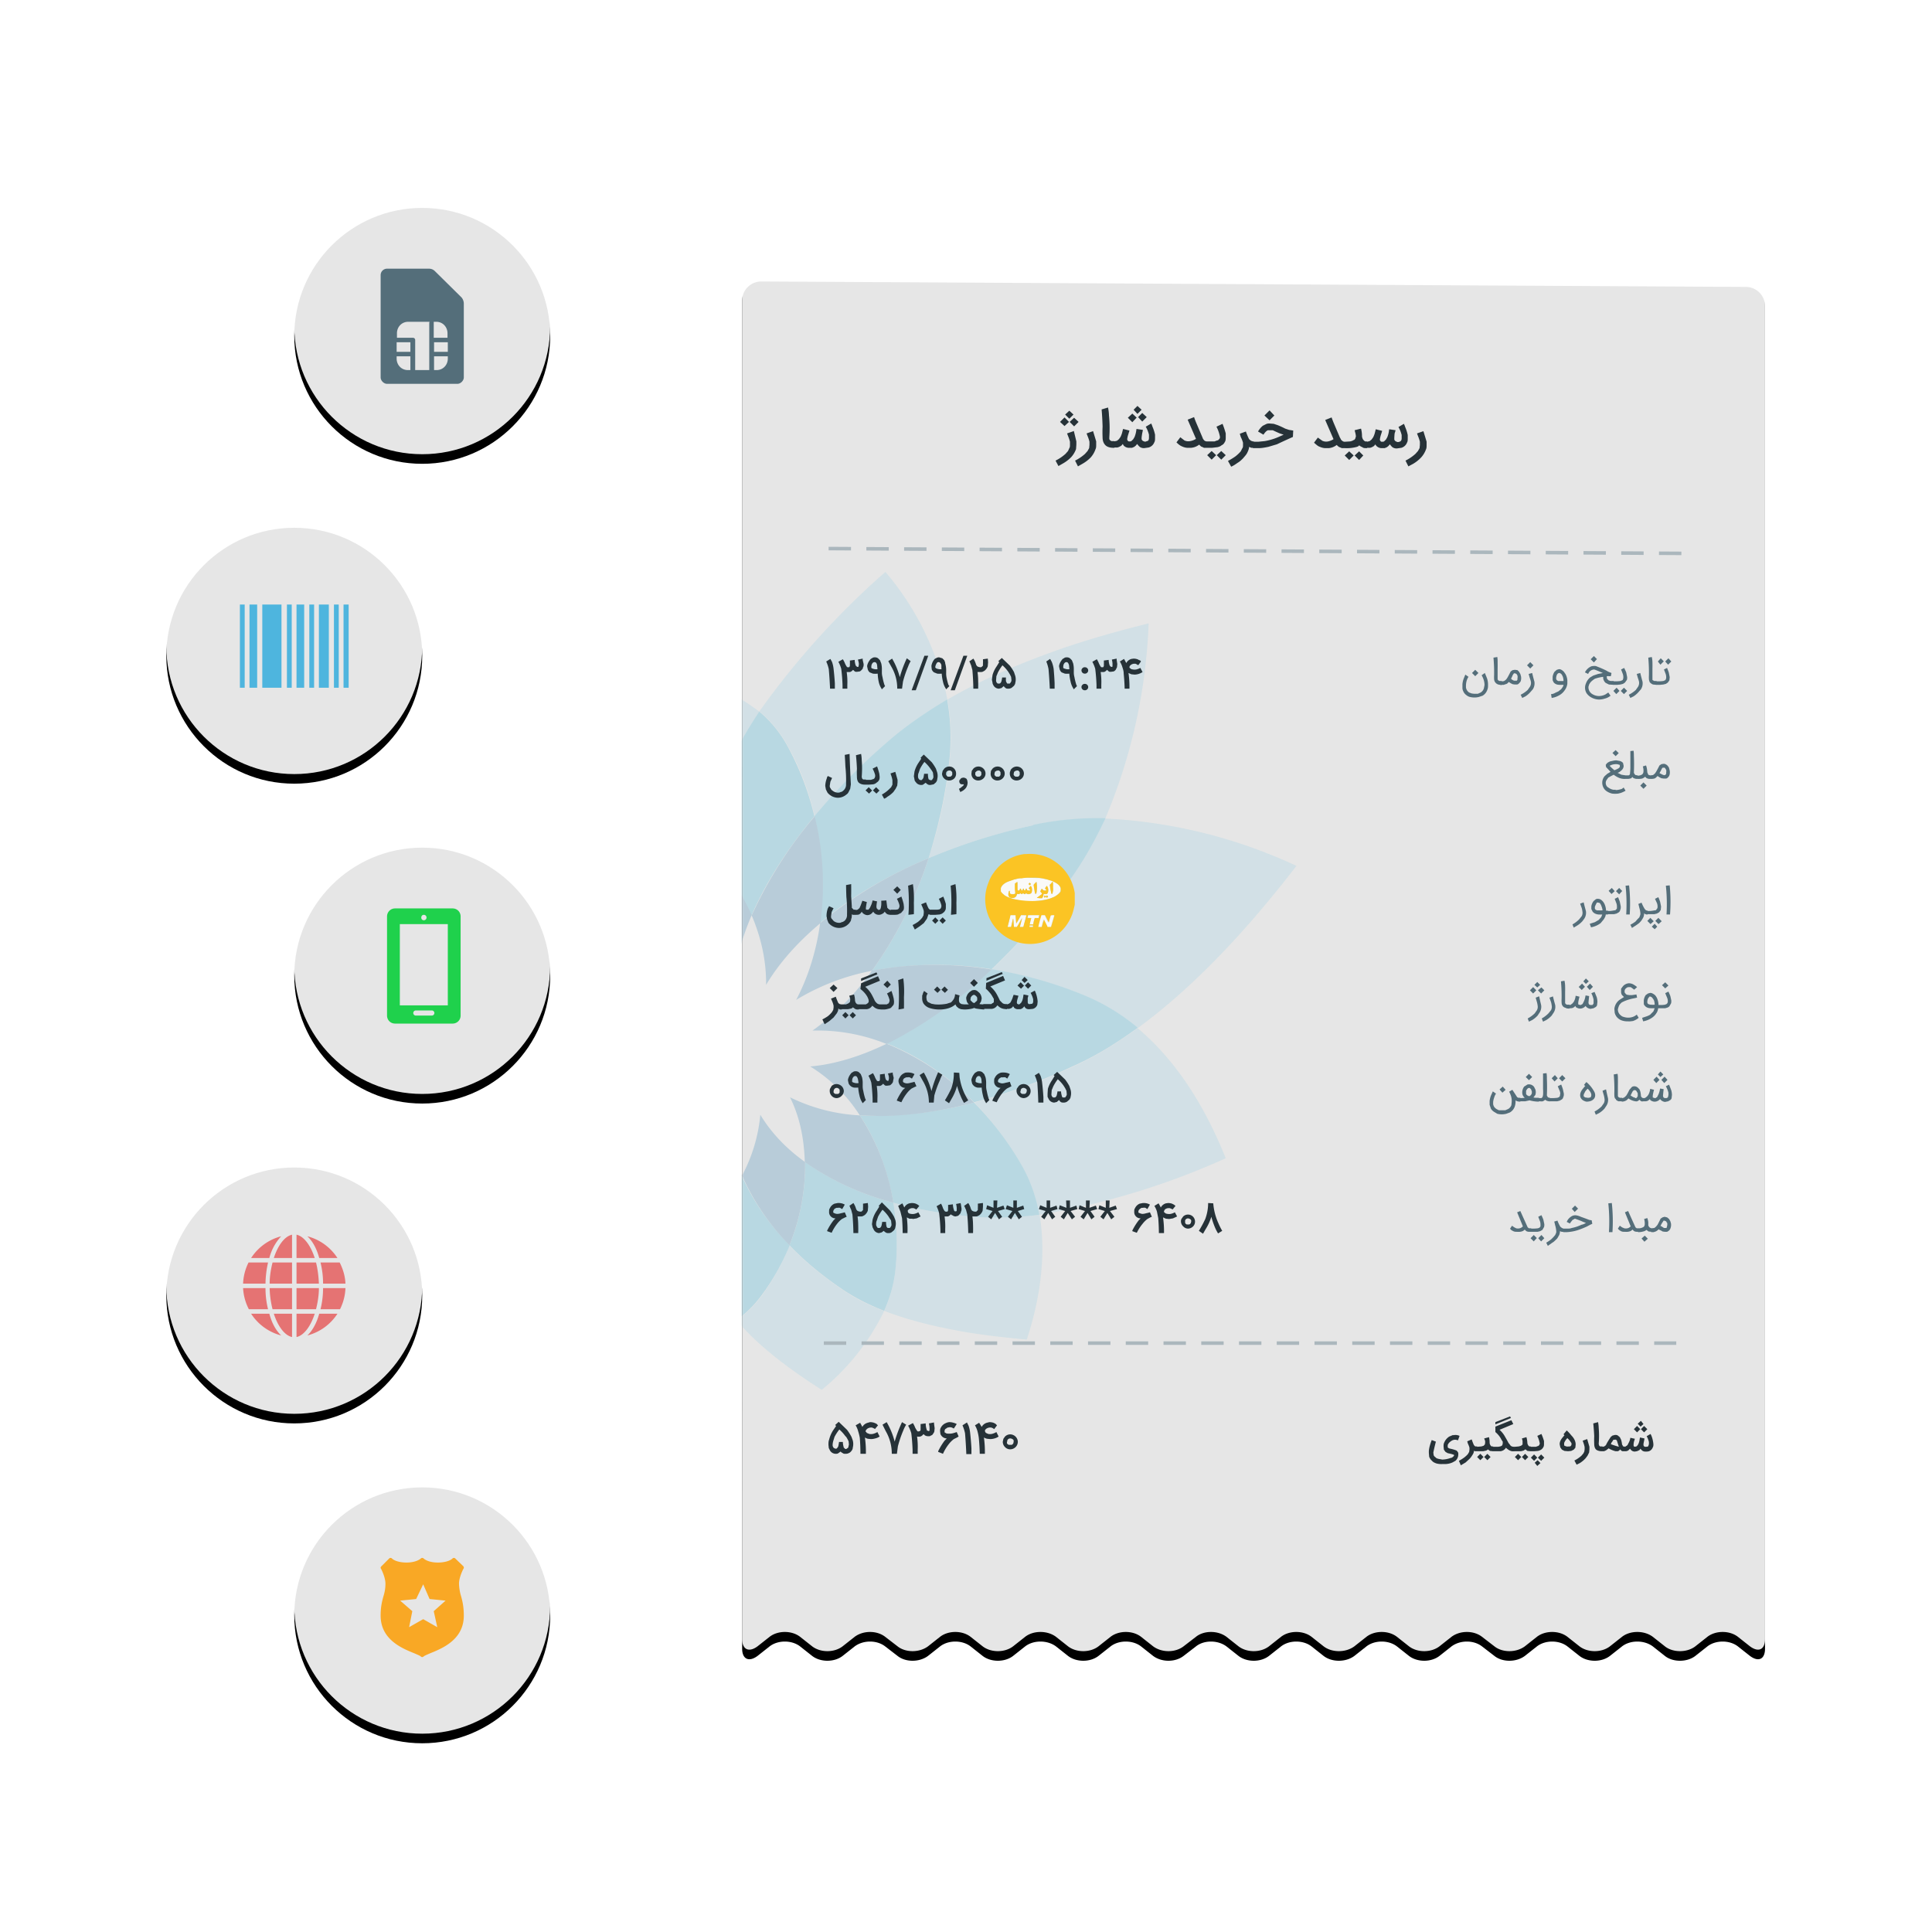 <svg xmlns="http://www.w3.org/2000/svg" xmlns:xlink="http://www.w3.org/1999/xlink" width="604" height="604"><defs><path id="a" d="M0 6a6 6 0 0 1 6-6l307.8 1.7a6 6 0 0 1 6 6v419.7c0 3.3-2 4.3-4.7 2.3l-3.8-3c-2.6-2-6.9-2-9.5 0l-3.8 3c-2.6 2-7 2-9.5 0l-3.8-3c-2.7-2-7-2-9.6 0l-3.8 3c-2.6 2-6.9 2-9.5 0l-3.8-3c-2.6-2-6.9-2-9.5 0l-3.8 3c-2.7 2-7 2-9.5 0l-3.9-3c-2.6-2-6.8-2-9.5 0l-3.8 3c-2.6 2-6.9 2-9.5 0l-3.8-3c-2.6-2-6.9-2-9.5 0l-3.8 3c-2.7 2-7 2-9.6 0l-3.8-3c-2.6-2-6.9-2-9.5 0l-3.8 3c-2.6 2-6.9 2-9.5 0l-3.8-3c-2.7-2-7-2-9.5 0l-3.9 3c-2.6 2-6.8 2-9.5 0l-3.8-3c-2.6-2-6.9-2-9.5 0l-3.8 3c-2.6 2-6.9 2-9.5 0l-3.8-3c-2.7-2-7-2-9.6 0l-3.8 3c-2.6 2-6.9 2-9.5 0l-3.8-3c-2.6-2-6.9-2-9.5 0l-3.8 3c-2.7 2-7 2-9.5 0l-3.9-3c-2.6-2-6.8-2-9.5 0l-3.8 3c-2.6 2-6.9 2-9.5 0l-3.8-3c-2.6-2-6.9-2-9.5 0l-3.8 3c-2.7 2-4.8 1-4.8-2.3V6z"/><filter id="b" width="112.2%" height="108.5%" x="-6.1%" y="-3.8%" filterUnits="objectBoundingBox"><feOffset dy="3" in="SourceAlpha" result="shadowOffsetOuter1"/><feGaussianBlur in="shadowOffsetOuter1" result="shadowBlurOuter1" stdDeviation="6"/><feComposite in="shadowBlurOuter1" in2="SourceAlpha" operator="out" result="shadowBlurOuter1"/><feColorMatrix in="shadowBlurOuter1" values="0 0 0 0 0.09 0 0 0 0 0.141 0 0 0 0 0.204 0 0 0 0.24 0"/></filter><circle id="e" cx="40" cy="40" r="40"/><filter id="d" width="148.8%" height="148.8%" x="-24.4%" y="-20.6%" filterUnits="objectBoundingBox"><feOffset dy="3" in="SourceAlpha" result="shadowOffsetOuter1"/><feGaussianBlur in="shadowOffsetOuter1" result="shadowBlurOuter1" stdDeviation="6"/><feComposite in="shadowBlurOuter1" in2="SourceAlpha" operator="out" result="shadowBlurOuter1"/><feColorMatrix in="shadowBlurOuter1" values="0 0 0 0 0.09 0 0 0 0 0.141 0 0 0 0 0.204 0 0 0 0.24 0"/></filter><circle id="g" cx="40" cy="40" r="40"/><filter id="f" width="148.8%" height="148.8%" x="-24.4%" y="-20.6%" filterUnits="objectBoundingBox"><feOffset dy="3" in="SourceAlpha" result="shadowOffsetOuter1"/><feGaussianBlur in="shadowOffsetOuter1" result="shadowBlurOuter1" stdDeviation="6"/><feComposite in="shadowBlurOuter1" in2="SourceAlpha" operator="out" result="shadowBlurOuter1"/><feColorMatrix in="shadowBlurOuter1" values="0 0 0 0 0.09 0 0 0 0 0.141 0 0 0 0 0.204 0 0 0 0.24 0"/></filter><circle id="i" cx="40" cy="40" r="40"/><filter id="h" width="148.8%" height="148.8%" x="-24.4%" y="-20.6%" filterUnits="objectBoundingBox"><feOffset dy="3" in="SourceAlpha" result="shadowOffsetOuter1"/><feGaussianBlur in="shadowOffsetOuter1" result="shadowBlurOuter1" stdDeviation="6"/><feComposite in="shadowBlurOuter1" in2="SourceAlpha" operator="out" result="shadowBlurOuter1"/><feColorMatrix in="shadowBlurOuter1" values="0 0 0 0 0.09 0 0 0 0 0.141 0 0 0 0 0.204 0 0 0 0.24 0"/></filter><circle id="k" cx="40" cy="40" r="40"/><filter id="j" width="148.8%" height="148.8%" x="-24.4%" y="-20.6%" filterUnits="objectBoundingBox"><feOffset dy="3" in="SourceAlpha" result="shadowOffsetOuter1"/><feGaussianBlur in="shadowOffsetOuter1" result="shadowBlurOuter1" stdDeviation="6"/><feComposite in="shadowBlurOuter1" in2="SourceAlpha" operator="out" result="shadowBlurOuter1"/><feColorMatrix in="shadowBlurOuter1" values="0 0 0 0 0.09 0 0 0 0 0.141 0 0 0 0 0.204 0 0 0 0.24 0"/></filter><circle id="m" cx="40" cy="40" r="40"/><filter id="l" width="148.8%" height="148.8%" x="-24.4%" y="-20.6%" filterUnits="objectBoundingBox"><feOffset dy="3" in="SourceAlpha" result="shadowOffsetOuter1"/><feGaussianBlur in="shadowOffsetOuter1" result="shadowBlurOuter1" stdDeviation="6"/><feComposite in="shadowBlurOuter1" in2="SourceAlpha" operator="out" result="shadowBlurOuter1"/><feColorMatrix in="shadowBlurOuter1" values="0 0 0 0 0.09 0 0 0 0 0.141 0 0 0 0 0.204 0 0 0 0.24 0"/></filter></defs><g fill="none" fill-rule="evenodd"><g transform="translate(232 85)"><mask id="c" fill="#fff"><use xlink:href="#a"/></mask><use fill="#000" filter="url(#b)" xlink:href="#a"/><use fill="#FFF" fill-opacity=".9" xlink:href="#a"/><g mask="url(#c)" opacity=".2"><path d="M-75 86.5h258.5v261.9H-75z"/><g fill-rule="nonzero"><path fill="#80C9E4" d="M-25 125.3A192.4 192.4 0 0 0-39.2 168c3.7 0 7.3.7 10.7 2 5.7 2.5 11 5.8 15.6 9.8 2-8.1 5-16.7 9-25.7 2.4-5.6 5.6-11.1 9.3-16.6a59 59 0 0 0-30.4-12m39.8 178.9c-2.2 5.6-5.2 11-8.9 16a34.9 34.9 0 0 1-7.6 7.4c6.8 8 16.5 15.3 26.6 21.7a73 73 0 0 0 19.5-24.6c-4.8-1.9-9.2-4-13-6.7-6.4-4.3-12-9-16.6-13.8m-71-133.5a82.9 82.9 0 0 0-9.9 4.2c-.3 11.6.3 23.4 2.8 33.2 3-1.7 6-3 9-3.7a54.2 54.2 0 0 1 16-1 110 110 0 0 1-2.2-21.1c0-4.6.4-9.5 1.3-14.5a51 51 0 0 0-17 3M47.3 291c1.1 7 1.4 14.2.6 21.4-.5 4.3-1.7 8.4-3.5 12.4 7.7 3 16.5 5.1 25.8 6.7 6.1 1 12.4 1.7 18.8 2.3 4-12.2 6.2-26 4-39-6.8.8-13.2 1.1-19.2.7-9.8-.8-18.7-2.3-26.5-4.5m-110.6-82.8A70.1 70.1 0 0 0-82 225.7a84.7 84.7 0 0 0 12.7 22.8c1.9-2.7 4-5.2 6.3-7.2a61 61 0 0 1 12.8-8.6c-3.4-4-6.6-8.7-9.3-14a50 50 0 0 1-3.8-10.5m187 28.2c-6.6 4.8-13.3 8.9-20.1 12-11 5.1-21.4 8.8-31 11.3A93 93 0 0 1 87.7 280a47 47 0 0 1 5.1 14.8 234 234 0 0 0 58.4-17.7c-6-15-14.8-30-27.6-40.7m-193 12a78 78 0 0 0-9.6 23 62.7 62.7 0 0 0 19 12.7c.5-3.3 1.4-6.4 2.7-9.3 2.1-4.9 4.8-9.4 7.8-13.5a56.4 56.4 0 0 1-13-6.6 34.5 34.5 0 0 1-6.9-6.2m182.8-77.6a110 110 0 0 1-11.9 20.5A198 198 0 0 1 78 218.1a129 129 0 0 1 29.3 8.3c6 2.5 11.5 5.9 16.4 10 17.8-13 34.6-31.2 49.6-50.7a158.8 158.8 0 0 0-59.8-14.8M-15 301c-4 3.4-8.5 6.3-13.4 8.5-2.7 1.3-5.7 2-8.8 2.5a95.3 95.3 0 0 0 11.7 25.6 63 63 0 0 0 23.8-9.8c-2.6-3.1-5-6.4-6.6-9.8-3-5.7-5.2-11.4-6.7-17"/><path fill="#80C9E4" d="M-37.1 285.2c-4.7 1-9.6 1.2-14.4.9a29 29 0 0 1-8.5-2c-1.4 8-1 17 .1 25.4 2.7.8 5.6 1.4 8.5 2 4.7.7 9.6 1 14.2.4-.8-3.5-1.4-6.9-1.4-10.2-.1-5.7.4-11.3 1.5-16.5M44.8 93.8a253.6 253.6 0 0 0-39.4 43.6 37 37 0 0 1 8.7 10.5c4 7 6.8 14.5 8.6 22.3 6.4-7.8 14.1-15.6 23-23.4 5.6-4.8 11.8-9.1 18.5-13a88 88 0 0 0-19.4-40"/><path fill="#80C9E4" d="M100.7 117.5c-13 4.5-25.5 9.8-36.5 16.2a67 67 0 0 1 .7 19c-1.1 10.6-3.4 21-6.6 30.6 9.8-4.2 20.8-7.7 32.6-10.3 7.4-1.6 15-2.2 22.6-2a173.4 173.4 0 0 0 13.6-61.1c-9 2.2-17.8 4.7-26.4 7.6"/><path fill="#00A0D3" d="M19.7 278.3a67 67 0 0 1-4.9 26c4.6 4.8 10.2 9.5 16.6 13.8 3.8 2.6 8.2 4.8 13 6.7 1.8-4 3-8.1 3.5-12.4.8-7.2.5-14.5-.6-21.4a87 87 0 0 1-27.6-12.7M-39.2 168c-.9 5-1.4 9.9-1.3 14.5.1 7.6 1 14.6 2.3 21 8 .7 15.4 3.2 21.8 7.2-.5-9 .6-19.6 3.5-31-4.7-4-10-7.2-15.6-9.6a29 29 0 0 0-10.7-2.1"/><path fill="#00A0D3" d="M-54.3 204.5c-3 .7-6.1 2-9 3.7 1 3.8 2.2 7.4 3.8 10.5 2.7 5.3 5.9 10 9.3 14a52.6 52.6 0 0 1 21.1-5.5c-4-6.5-7.2-14.5-9.1-23.8-5.3-.4-10.7 0-16 1.1m126.7 55.2a120.5 120.5 0 0 1-35.7 4c5.1 7.7 8.7 17 10.5 27.3 7.8 2.2 16.7 3.7 26.5 4.5 6 .4 12.4.1 19.1-.7a47 47 0 0 0-5.1-14.8 93.3 93.3 0 0 0-15.3-20.3m-122.7-27a61 61 0 0 0-12.8 8.6c-2.4 2-4.4 4.5-6.3 7.2 2.1 2.4 4.4 4.6 6.9 6.2 4.2 2.9 8.6 5 13 6.6a59 59 0 0 1 16.1-15c-6-3-11.8-7.6-17-13.6M78 218a136.4 136.4 0 0 1-32.8 23.2c9.6 3.8 19 10 27.3 18.4 9.7-2.5 20.1-6.2 31-11.3 7-3.1 13.6-7.2 20.2-12-4.9-4.1-10.4-7.5-16.4-10A129 129 0 0 0 78 218M0 282.6c-3.7 6.9-8.8 13.2-15 18.3a85.5 85.5 0 0 0 6.7 17c1.7 3.4 4 6.7 6.6 9.8a35 35 0 0 0 7.6-7.5c3.7-4.9 6.7-10.3 9-15.9a73.8 73.8 0 0 1-15-21.7m-17.2-5.7c-5.9 4-12.7 7-19.8 8.3-1 5.2-1.6 10.8-1.5 16.5 0 3.3.6 6.7 1.4 10.2 3.1-.4 6-1.2 8.8-2.5 4.9-2.2 9.4-5 13.4-8.5-2.2-8.2-3-16.4-2.3-24m-32-15.6c-3.1 4-5.8 8.6-8 13.5-1.2 2.9-2 6-2.7 9.3a29 29 0 0 0 8.5 2c4.8.3 9.7 0 14.4-.9A65.5 65.5 0 0 1-29 264a49.2 49.2 0 0 1-20.4-2.6m54.8-124C1.7 143-1.5 148.5-4 154c-4 9-7 17.6-9 25.7 7 6 12.4 13.4 15.9 21.6 4.3-9.9 10.9-20.5 19.7-31.1a88 88 0 0 0-8.6-22.3 37.2 37.2 0 0 0-8.7-10.5m58.8-3.7c-6.7 4-13 8.3-18.5 13.1a198 198 0 0 0-23 23.4 91.4 91.4 0 0 1 1.7 33.4c9-7.6 20.5-14.6 34-20.3 3-9.6 5.4-20 6.5-30.7a67 67 0 0 0-.7-18.9M91 173a181.5 181.5 0 0 0-32.7 10.3 128 128 0 0 1-17.7 35.2A110.5 110.5 0 0 1 78 218c8-7.6 16-16.5 23.6-26.7 4.7-6.3 8.6-13.2 12-20.5a97 97 0 0 0-22.7 2.1"/><path fill="#0065A3" d="M-38.2 203.4c1.9 9.3 5 17.3 9.1 23.8a37 37 0 0 1 17.4 3.4 53 53 0 0 1-4.7-20c-6.4-4-13.9-6.5-21.8-7.2M15 258.1c3 6 4.4 12.9 4.6 20.2A87.1 87.1 0 0 0 47.3 291a70.6 70.6 0 0 0-10.5-27.3 55.8 55.8 0 0 1-21.7-5.6"/><path fill="#0065A3" d="M-33.3 227.5c-5.7.7-11.4 2.4-17 5.2 5.2 6 11 10.5 17 13.5 5.4-3.3 11-5.4 16.7-6.1-4.8-3-9-7.4-12.5-13-1.4 0-2.8.2-4.2.4m78.5 13.8c-8.5 4.1-16.6 6.5-23.9 7.1a49 49 0 0 1 15.5 15.3l6.2.2c8.8 0 18.8-1.4 29.5-4.2a81.3 81.3 0 0 0-27.3-18.4M5.7 263.5a50 50 0 0 1-5.7 19 73.7 73.7 0 0 0 14.8 21.8 67 67 0 0 0 4.9-26c-6-4.3-10.7-9.3-14-14.8M-4.2 263.6a47.1 47.1 0 0 1-13.1 13.3c-.7 7.6 0 15.8 2.3 24a61.3 61.3 0 0 0 15-18.3 49.3 49.3 0 0 1-4.2-19M-12.3 258.7a41 41 0 0 1-16.7 5.2 65.5 65.5 0 0 0-8.1 21.3c7.1-1.4 14-4.2 19.8-8.3.6-6.5 2.3-12.8 5-18.2m-21-12.5a59 59 0 0 0-16 15.1 49.2 49.2 0 0 0 20.3 2.6 47.4 47.4 0 0 1 12.3-13.7c-5.6 0-11.2-1.4-16.6-4m20.4-66.5c-2.9 11.3-4 21.8-3.5 31A40.4 40.4 0 0 1-3 224.1c.5-7 2.5-14.8 6-23-3.5-8-9-15.6-16-21.5"/><path fill="#0065A3" d="M22.7 170.2a132.8 132.8 0 0 0-19.7 31c3 7 4.6 14.4 4.5 21.7 4-6.7 9.7-13.2 17-19.3 1.4-10.7 1-22.2-1.8-33.4m35.6 13.1a134.2 134.2 0 0 0-33.9 20.3c-1.2 8.8-3.8 17-7.5 24a71.1 71.1 0 0 1 23.7-9.1 128 128 0 0 0 17.7-35.2m-11 34.1l-6.7 1A77.8 77.8 0 0 1 22 237.2a57 57 0 0 1 23.2 4.2A136.3 136.3 0 0 0 78 218.1a110.3 110.3 0 0 0-30.7-.7"/></g></g><path fill="#263238" fill-rule="nonzero" d="M275.8 367.3c.2 0 .4 0 .5-.2.2 0 .3-.2.5-.3l.3-.6a5.2 5.2 0 0 0 .5-1.2l.1-.5 1.4.3a21.4 21.4 0 0 1-.3 1 6.4 6.4 0 0 0-.1.9v.2l.1.3.3.1.5-.1.4-.4.3-.6a5.8 5.8 0 0 0 .3-1.2l.1-.6 1.4.3a8.3 8.3 0 0 1-.1.7 19.2 19.2 0 0 0-.2 1v.4a.7.7 0 0 0 .4.5h.4c.3 0 .5 0 .7-.2l.2-.6v-.7a7.2 7.2 0 0 0-.7-1.8l1.2-.7a4.7 4.7 0 0 1 .3.6 9.4 9.4 0 0 1 .6 2.6c0 .3 0 .7-.2 1a2 2 0 0 1-1.2 1.2 3 3 0 0 1-1 .1h-.2a1.6 1.6 0 0 1-.9-.3l-.3-.3-.3-.3-.2.4-.4.2a2 2 0 0 1-.5.2l-.6.1a1.6 1.6 0 0 1-1.2-.5l-.3-.4-.3.3-.3.3-.6.2H275.5v-1.4h.3zm5-5.5l-1 1-1-1 1-1 1 1zm2.2 0l-1 1-1-1 1-1 1 1zm-3-1.7l1-.9.8 1-.9.8-.9-.9zm-8.4 6.4a31.5 31.5 0 0 0 2.5.8 74.7 74.7 0 0 1-.6-1.9 1 1 0 0 0-.3-.3.7.7 0 0 0-.4 0h-.4l-.3.5-.3.4-.2.5zm2.2 2.2h-.7a8.1 8.1 0 0 1-2.2-.9l-.5.4a2.6 2.6 0 0 1-1 .5h-.6v-1.4a1.4 1.4 0 0 0 1.3-.6l.3-.6a32.3 32.3 0 0 1 1.2-1.9l.5-.4.8-.2c.3 0 .6 0 .9.2l.6.5.4.8a7.7 7.7 0 0 1 .3 1.5l.2.3.1.3h.4v1.5h-.3a1 1 0 0 1-.5-.1 2 2 0 0 1-.5-.5l-.1.2a3.3 3.3 0 0 1-.4.3l-.2.1zm-4.8 0h-.2c-.8 0-1.4-.2-1.8-.5-.4-.4-.6-1-.6-1.8a25.4 25.4 0 0 1 0-2.4 67.2 67.2 0 0 0-.3-4l1.5-.4a10.5 10.5 0 0 1 .2 1.8 29.4 29.4 0 0 1 0 5l.1.4a.6.6 0 0 0 .4.4h.7v1.5zm-4.8-3.8a243.8 243.8 0 0 1 .7 2.4v.8l-.1 1-.5 1-.6.8a8.3 8.3 0 0 1-1.8 1.5l-1 .5-.7-1.3a9.8 9.8 0 0 0 2.2-1.5l.6-.7.3-.6.1-.7v-.7a8.3 8.3 0 0 0-.4-1.4l-.2-.6 1.4-.5zm-6 3.8l-1.1-.1-.8-.4-.5-.7-.2-1c0-.7.3-1.4 1-2.2a7.9 7.9 0 0 1 .5-.6 9.5 9.5 0 0 1-.3-.3l1-1.2a10.8 10.8 0 0 1 1.4 1.5c1 1 1.4 2 1.4 2.9l-.1 1-.5.6-.8.4-1 .1zm1.1-2.1v-.4l-.4-.6a6.2 6.2 0 0 0-.9-1 4 4 0 0 0-.7.9 4 4 0 0 0-.3.6v.8l.4.2.3.1a2.2 2.2 0 0 0 .8 0h.4l.3-.3.1-.3zm-13 .7h1.9l.5-.2c.2 0 .4-.2.5-.3l.2-.5-.1-.4a8.3 8.3 0 0 0-.7-2l1.3-.6a18.5 18.5 0 0 1 .8 2.2v.8c0 .4 0 .8-.2 1.1a2 2 0 0 1-.7.8 3 3 0 0 1-1 .4l-1.2.1h-1.2v-1.4zm2.5 3.4l1-1 1 1-1 1-1-1zm-2.2 0l1-1 1 1-1 1-1-1zm3 1.7l-1 .9-.8-1 .9-.8.9.9zm-3-5.1v1.4h-.1l-1-.1-.6-.5-.6.4-.8.2h-2v-1.4h.2l1.1-.1.7-.2.5-.4v-.5-.6l-.2-.8 1.4-.4a7 7 0 0 1 .3 1.8 1.8 1.8 0 0 0 .3.8l.3.3h.4zm-3 3.2l-1 1-1-1 1-1 1 1zm2.2 0l-1 1-1-1 1-1 1 1zm-11.2-3.2h1.8l.6-.1.5-.2.2-.3.1-.4v-.6l-.4-.6a6.4 6.4 0 0 0-.9-1.4 8 8 0 0 0-1-1V361l5-2 .6 1.2-4.3 1.8a8.1 8.1 0 0 1 1.8 2.3 29.5 29.5 0 0 1 1 1.8l.4.5.3.4a1.6 1.6 0 0 0 1 .3h.4v1.4h-.2a5 5 0 0 1-.8 0 3 3 0 0 1-1.3-.6 4 4 0 0 1-.6-.5 2.4 2.4 0 0 1-1 .9l-.6.2h-2.6v-1.4zm5.8-9l-4.9 2v-.7l4.6-1.8.3.6zm-5.6 9v1.4l-1-.1-.7-.5c0 .2-.3.3-.5.4l-.9.2h-2v-1.4h.2l1.2-.1.7-.2.4-.4.1-.5v-.6l-.3-.8 1.5-.4a7 7 0 0 1 .2 1.8 1.8 1.8 0 0 0 .3.8l.3.3h.5zm-3 3.2l-1 1-1-1 1-1 1 1zm2.2 0l-1 1-1-1 1-1 1 1zm-4-1.8H229.3c-.2 0-.3 0-.5-.2 0 .5-.2 1-.5 1.4a6 6 0 0 1-.9 1.2l-1.2 1.1-1.5.9-.6-1.4a14.8 14.8 0 0 0 1.6-1 8.2 8.2 0 0 0 1.2-1.1l.4-.7.1-.7v-.6a7.4 7.4 0 0 0-.5-1.3l-.2-.7 1.4-.6a15.3 15.3 0 0 0 .7 1.8l.4.4h.6v1.5zm-7.7-5a3 3 0 0 1 2 .2l-.5 1.4a2.3 2.3 0 0 0-.9-.2 2.1 2.1 0 0 0-1.2.4 3.3 3.3 0 0 0-.8.7l-.3.5v.8l.4.3.4.1a10.9 10.9 0 0 1 2 .6l.4.5a1.3 1.3 0 0 1 .1.7 2.6 2.6 0 0 1-.9 2l-.9.5a6 6 0 0 1-2.1.5h-1a6 6 0 0 1-2-.2c-.5-.2-1-.4-1.3-.8a3 3 0 0 1-.9-1.3l-.1-1.2v-.6a9.5 9.5 0 0 1 .3-1.6 16.8 16.8 0 0 1 .6-1.8l1.3.5a63.8 63.8 0 0 0-.8 3.4l.1.8c.1.3.3.5.6.7.2.3.6.4 1 .5l1.1.2a8 8 0 0 0 2.6-.5c.3 0 .6-.2.8-.4.2-.2.3-.3.3-.5l-.1-.1-.3-.1a8 8 0 0 0-.7-.2l-.9-.2-.7-.4-.5-.7-.1-1c0-.4 0-.8.2-1.2a4.1 4.1 0 0 1 1.6-1.9l1.2-.5zm-190 5.8c-.3 0-.6 0-.8-.2a2 2 0 0 1-.7-.5l-.7.5c-.3.2-.5.2-.9.2a2.1 2.1 0 0 1-1.7-1l-.4-.8-.1-1c0-.6 0-1.1.2-1.6a9.7 9.7 0 0 1 1.3-3l.9-1.3-.3-.3 1.1-1a435.4 435.4 0 0 1 2.6 2.5 16.2 16.2 0 0 1 1.4 2.2l.4 1.1a4.5 4.5 0 0 1 0 2.3c0 .4-.2.7-.4 1-.2.2-.4.5-.7.6-.3.2-.7.3-1.1.3zm-.8-3.6a6.9 6.9 0 0 0 .2 1.3l.1.4.3.2c0 .1.1.2.3.2.1 0 .3 0 .4-.2.2 0 .3-.2.4-.3l.1-.5.1-.4-.1-1-.4-.8c-.2-.3-.3-.6-.6-.8a12.3 12.3 0 0 0-1.9-2.1 15 15 0 0 0-1.5 2.3l-.4 1.3a5 5 0 0 0-.2 1.3 1.4 1.4 0 0 0 .3.8l.3.2.3.1h.3l.2-.2a1.3 1.3 0 0 0 .4-.7 10 10 0 0 0 .2-1.2h1.2zm8.8-1l-1-.1a3 3 0 0 1-.9-.4 32 32 0 0 1 .3 5.1H37a65.9 65.9 0 0 0-.2-5 15 15 0 0 0-.5-2 7 7 0 0 0-.8-1.9l1.4-.8a17 17 0 0 1 .7 1.3 2.7 2.7 0 0 1 1.7-1.3l.7-.2h.1a4.4 4.4 0 0 1 1.2.2l.7.3.5.5-1 1.2v-.1l-.4-.2a4 4 0 0 0-.5-.2 2 2 0 0 0-.5 0 2.2 2.2 0 0 0-1 .4l-.3.3-.2.4c0 .2.2.3.3.4 0 .2.2.2.4.3l.5.2a3.3 3.3 0 0 0 1 0 4.7 4.7 0 0 0 1.5-.6l.7 1.4a4 4 0 0 1-1.4.6 5 5 0 0 1-1.3.2zm6.5 4.6a14 14 0 0 0-1.9-7.1l-1-2 1.3-.8a23.6 23.6 0 0 1 2.5 6.1 39.8 39.8 0 0 1 2.3-6.1l1.3.8a10 10 0 0 0-.9 1.8 34.6 34.6 0 0 0-1.7 5l-.3 2.3h-1.6zm13.2-9.8v.3a106.8 106.8 0 0 0 .2 1.5l-.1 1c-.1.4-.3.6-.5.9-.1.2-.3.3-.6.4-.2.2-.4.2-.7.2a2.4 2.4 0 0 1-.8-.1 2 2 0 0 1-.4-.2l-.3-.3c-.2 0-.3.2-.4.3a1.8 1.8 0 0 1-.7.4 2.4 2.4 0 0 1-1 0 22.4 22.4 0 0 1 .2 4.1v1.3h-1.6a26 26 0 0 0 0-1v-.2a59.4 59.4 0 0 0-.4-5.2 10.9 10.9 0 0 0-1-2.4l1.5-.8a7.6 7.6 0 0 1 .7 1.4 9.3 9.3 0 0 0 .6 1l.2.2h.3l.4-.1.2-.3v-.5a19.9 19.9 0 0 0 0-1.4l1.6-.2a6 6 0 0 0 .3 1.9l.1.3.2.1h.2v.1c.2 0 .3 0 .4-.2v-.5-.4a6.7 6.7 0 0 0-.2-1.3l1.6-.3zm1.3 9.2v-.2a19.5 19.5 0 0 1 2-3.3l.7-.7a2.2 2.2 0 0 1-2-1.4l-.1-.8c0-.4 0-.8.2-1.1a3 3 0 0 1 1.6-1.5 3 3 0 0 1 1.1-.3h.1a4.4 4.4 0 0 1 1.2.2 3.6 3.6 0 0 1 1 .4l-.9 1.4-.6-.3a2 2 0 0 0-.8-.1l-.5.1c-.2 0-.3.2-.5.3a1 1 0 0 0-.3.2 1.1 1.1 0 0 0-.2.6v.4l.2.1.3.2a2.3 2.3 0 0 0 .8.1 4.5 4.5 0 0 0 1.2-.1 12.4 12.4 0 0 0 1.3-.4l.6 1.4-.5.3-1 .5a8.5 8.5 0 0 0-1.6 1.6 14.3 14.3 0 0 0-1.8 3l-1.5-.6zm8.8.7a147.4 147.4 0 0 0-.4-6.5 12 12 0 0 0-.8-2.5l1.4-.9.5 1a9.9 9.9 0 0 1 .5 2.3 90.2 90.2 0 0 1 .4 4.8v1.8h-1.6zm7.5-4.7l-1-.1a3 3 0 0 1-1-.4 32 32 0 0 1 .3 5.1h-1.6a65.9 65.9 0 0 0-.3-5 15 15 0 0 0-.4-2 7 7 0 0 0-.8-1.9l1.3-.8a17 17 0 0 1 .8 1.3 2.7 2.7 0 0 1 1.6-1.3l.8-.2a4.4 4.4 0 0 1 1.3.2l.6.3.5.5-.9 1.2-.1-.1-.3-.2a4 4 0 0 0-.5-.2 2 2 0 0 0-.6 0 2.2 2.2 0 0 0-1 .4l-.3.3-.1.4.2.4c.1.2.3.2.4.3l.5.2a3.3 3.3 0 0 0 1 0 4.7 4.7 0 0 0 1.5-.6l.7 1.4a4 4 0 0 1-1.3.6 5 5 0 0 1-1.3.2zm5.2.8v.5a1 1 0 0 0 .6.5h.9a1.1 1.1 0 0 0 .5-.5l.1-.5v-.4a1 1 0 0 0-.6-.5 1 1 0 0 0-.4-.1 1 1 0 0 0-.8.3l-.2.3v.4zm-1.3 0l.2-.9.5-.7a2.3 2.3 0 0 1 2.5-.5 2.4 2.4 0 0 1 1.5 2.1 2.3 2.3 0 0 1-.7 1.7 2.4 2.4 0 0 1-1.6.7 2.2 2.2 0 0 1-1.7-.7 2.3 2.3 0 0 1-.7-1.7z"/><path stroke="#ABB7BD" stroke-dasharray="5.9" stroke-linecap="square" stroke-width="1.1" d="M26.1 334.9h265.4"/><g fill-rule="nonzero"><path fill="#546E7A" d="M284 157.4l.8-.1.6-.5.4-.6a46 46 0 0 0 1-1.9l.6-.4.6-.1c.3 0 .6 0 .8.2.3.1.5.3.6.5.2.1.3.4.4.6l.2.8a3.1 3.1 0 0 1-.1 1.5 2 2 0 0 1-.5.7c-.1.1-.3.3-.6.3h-.7l-.7-.1-.6-.3-.6-.4-.5.5a2 2 0 0 1-.5.3l-.6.1a6 6 0 0 1-.7 0v-1zm2.8-.7l1 .5c.3.1.5.2.7.1l.2-.1.2-.3v-.4a2 2 0 0 0 0-.8l-.2-.3-.1-.2-.2-.2h-.4-.2l-.2.2-.2.4-.2.4-.4.7zm-2.7.7v1.1h-.2c-.3 0-.7 0-1-.2-.2 0-.4-.3-.6-.5-.2.3-.5.4-.9.6a5 5 0 0 1-1.4.1h-.2v-1h.2c.6 0 1.1-.2 1.4-.4.3-.3.4-.6.4-1a4.7 4.7 0 0 0-.2-1.5l1-.3a6 6 0 0 1 .3 1.2 17.7 17.7 0 0 1 .1 1l.2.4c0 .2.1.3.3.4l.4.1h.2zm-1.3 3.2l-1 1-1-1 1-1 1 1zm-6.8-3.2h.6a4.9 4.9 0 0 0 .5 0 .6.6 0 0 0 .3-.1l.1-.2.1-.2v-.3a14.2 14.2 0 0 0 .1-2 998.4 998.4 0 0 0 0-4.8l1-.1a9.8 9.8 0 0 1 .1 1.6 60 60 0 0 1 0 5.3l.2.4.3.3.6.1h.1v1.1h-.1a2.4 2.4 0 0 1-1.3-.3l-.3-.3-.3.4-.4.1a2.3 2.3 0 0 1-.8.1h-.8v-1zm-2.9 4.6a6.2 6.2 0 0 0 2-.4l.5-.4.6 1a9 9 0 0 1-1.5.7l-.8.2a7.8 7.8 0 0 1-1.9 0 5.1 5.1 0 0 1-1.8-.8 3.1 3.1 0 0 1-1.1-1.5 3.2 3.2 0 0 1 .6-3.2l.8-.7 1-.6-1.4-1.5-.1-.7.4-.5a3.4 3.4 0 0 1 1.1-.6l.5-.1a6 6 0 0 1 1.3-.2l1.1.2c.4.1.7.3 1 .6l.2.9c0 .6-.3 1.2-.9 1.6-.3.3-.6.5-1 .6l1.2.6 1.3.2v1.1a4.5 4.5 0 0 1-2-.3 7.3 7.3 0 0 1-1.7-1l-.8.4-.9.5-.5.7c-.2.3-.3.6-.3 1a1.8 1.8 0 0 0 .5 1.2l.6.4a3.5 3.5 0 0 0 1.3.5h.7zm-1.9-7.6l.7.7.8.7a9.4 9.4 0 0 0 1.3-.6l.4-.4v-.5-.2h-.2a2 2 0 0 0-.8-.2 4.4 4.4 0 0 0-1.5.2l-.7.3zm2.9-4l-1 1-1-1 1-.9 1 1z"/><path fill="#263238" d="M58.8 160.4c-.3 0-.5 0-.8-.2a2 2 0 0 1-.6-.5l-.7.5c-.2.2-.5.2-.8.2a2 2 0 0 1-1.6-.9c-.2-.2-.4-.5-.4-.8l-.2-1 .2-1.5a9.3 9.3 0 0 1 1.3-2.8l.8-1.2-.2-.3 1-1a413.7 413.7 0 0 1 2.5 2.4 15.4 15.4 0 0 1 1.3 2l.4 1.2a4.2 4.2 0 0 1 0 2.1c0 .4-.2.7-.4 1l-.7.6-1 .2zm-.7-3.4a6.5 6.5 0 0 0 .1 1.2l.1.4.3.2.2.1h.5l.3-.4.2-.4v-.5l-.1-.8c0-.3-.2-.6-.4-.9l-.5-.7a11.7 11.7 0 0 0-1.8-2 14.3 14.3 0 0 0-1.4 2.2l-.4 1.2c-.2.4-.2.8-.2 1.2a1.3 1.3 0 0 0 .3.8l.2.2.4.1h.2l.2-.2a1.3 1.3 0 0 0 .4-.6 9.5 9.5 0 0 0 .2-1.2h1.2zm5.6-.1l.1.3a1 1 0 0 0 .5.6h.8a1 1 0 0 0 .6-.6v-.3-.4a1 1 0 0 0-.6-.6 1 1 0 0 0-.4 0 1 1 0 0 0-.7.3l-.2.3v.4zm-1.2 0l.2-.9.5-.7a2.2 2.2 0 0 1 2.4-.5 2.2 2.2 0 0 1 1.3 2 2.1 2.1 0 0 1-.6 1.6 2.3 2.3 0 0 1-1.6.6 2.1 2.1 0 0 1-1.5-.6 2.2 2.2 0 0 1-.7-1.5zm5.4 2.3c0-.1 0-.3.2-.4a1.2 1.2 0 0 1 .6-.6l.5-.1.5.1.5.3.2.5.1.6c0 .7-.2 1.2-.5 1.7-.4.5-1 1-1.8 1.3l-.4-1a4 4 0 0 0 1-.7c.3-.2.5-.4.5-.7H69c-.4 0-.6 0-.8-.2-.2-.2-.3-.4-.3-.8zm5-2.3v.3a1 1 0 0 0 .6.6h.7a1 1 0 0 0 .6-.6v-.3-.4a1 1 0 0 0-.6-.6 1 1 0 0 0-.3 0 1 1 0 0 0-.7.3l-.3.3v.4zm-1.2 0l.1-.9.5-.7a2.2 2.2 0 0 1 2.4-.5 2.2 2.2 0 0 1 1.4 2 2.1 2.1 0 0 1-.7 1.6 2.3 2.3 0 0 1-1.5.6 2.1 2.1 0 0 1-1.6-.6 2.2 2.2 0 0 1-.6-1.5zm7.2 0v.3a1 1 0 0 0 .6.6h.8a1 1 0 0 0 .5-.6v-.3-.4a1 1 0 0 0-.5-.6 1 1 0 0 0-.4 0 1 1 0 0 0-.7.3c-.1 0-.2.1-.2.3l-.1.4zm-1.2 0l.1-.9.5-.7a2.2 2.2 0 0 1 2.4-.5 2.2 2.2 0 0 1 1.4 2 2.1 2.1 0 0 1-.7 1.6 2.3 2.3 0 0 1-1.5.6 2.1 2.1 0 0 1-1.6-.6 2.2 2.2 0 0 1-.6-1.5zm7.2 0v.3a1 1 0 0 0 .6.6h.8a1 1 0 0 0 .5-.6v-.3-.4a1 1 0 0 0-.5-.6 1 1 0 0 0-.4 0 1 1 0 0 0-.7.3c-.1 0-.2.1-.2.3l-.1.4zm-1.2 0c0-.3 0-.6.2-.9 0-.3.2-.5.4-.7a2.2 2.2 0 0 1 2.4-.5 2.2 2.2 0 0 1 1.4 2 2.1 2.1 0 0 1-.7 1.6 2.3 2.3 0 0 1-1.5.6 2.1 2.1 0 0 1-1.6-.6 2.2 2.2 0 0 1-.6-1.5zm-35.8-.6a257.1 257.1 0 0 1 .7 2.5v.8l-.1 1-.5 1-.7 1a8.7 8.7 0 0 1-1.9 1.5c-.3.3-.7.5-1 .6l-.7-1.3a10.3 10.3 0 0 0 2.3-1.7l.6-.6.4-.8v-.7-.7a8.8 8.8 0 0 0-.4-1.5l-.2-.6 1.5-.5zm-9.5 2.5h1.9l.6-.2c.2 0 .4-.2.5-.3l.2-.5v-.5a8.7 8.7 0 0 0-.8-2l1.4-.7a19.5 19.5 0 0 1 .7 2.3l.1.9c0 .4 0 .8-.2 1.1-.2.4-.5.6-.8.8-.3.3-.6.4-1 .5l-1.3.1h-1.3v-1.5zm2.3 3.3l-1 1-1.1-1 1-1 1 1zm2.3 0l-1 1-1.1-1 1-1 1 1zm-4.3-1.8h-.3c-.8 0-1.4-.2-1.9-.6-.4-.4-.6-1-.6-1.9a26.8 26.8 0 0 1 0-2.5 71 71 0 0 0-.3-4.2l1.6-.4a11.1 11.1 0 0 1 .2 2 31 31 0 0 1 0 5.1v.1l.1.4a.6.6 0 0 0 .5.4h.7v1.6zm-10.6-2l-.5 1.1-.2 1.3c0 .3.1.6.3.8.1.3.3.5.6.7a2.7 2.7 0 0 0 1.6.6c.3 0 .6 0 .9-.2.3 0 .6-.2.8-.4a2.4 2.4 0 0 0 .9-2 41 41 0 0 0-.2-5.5 150.4 150.4 0 0 0-.2-3.7l1.5-.3a528.7 528.7 0 0 0 .4 9.5l-.2 1.4-.5 1c-.2.4-.4.6-.7.8a4.1 4.1 0 0 1-2.7 1 4.3 4.3 0 0 1-3.2-1.6l-.5-1-.2-1.1a7.2 7.2 0 0 1 .5-2.4c0-.3.2-.5.3-.7l1.3.6z"/></g><g fill-rule="nonzero"><path fill="#546E7A" d="M285.7 128h1.1a14.3 14.3 0 0 0 1.2-.1l.5-.2c.1-.1.3-.2.3-.4l.1-.3v-.4a3 3 0 0 0-.2-1l-.5-1.3 1-.5v.1a19 19 0 0 1 .5 1.3l.3 1.5-.1 1-.5.7-.6.4-.8.2-1 .1h-1.3V128zm2.4-6.2l-1 1-.8-1 .9-1 1 1zm2.4 0l-1 1-.9-1 1-1 .9 1zm-4.7 7.3l-1-.1a2 2 0 0 1-.8-.5c-.2-.1-.3-.3-.3-.4a2.2 2.2 0 0 1-.2-.8 11.3 11.3 0 0 1 0-1.2 51.2 51.2 0 0 0-.2-5.5l1.1-.2a8.5 8.5 0 0 1 .2 1.6 41.5 41.5 0 0 1 0 2.1v3.3c0 .1 0 .2.2.3l.4.2h.7v1.2h-.1zm-5-3.7a62 62 0 0 0 .7 2.7 3.4 3.4 0 0 1-.5 2.4l-.7.8a7.6 7.6 0 0 1-1.6 1.4l-1 .5-.5-1a9.4 9.4 0 0 0 2.2-1.5l.7-1a2.3 2.3 0 0 0 .3-1.6 7 7 0 0 0-.3-1 50 50 0 0 1-.4-1.4l1.1-.3zm-8.5 2.6h1.1a14.3 14.3 0 0 0 1.2-.1l.5-.2c.2-.1.3-.2.3-.4l.1-.3v-.4a3 3 0 0 0-.2-1l-.5-1.3 1-.5v.1a19 19 0 0 1 .6 1.3l.3 1.5c0 .4 0 .8-.2 1l-.5.7-.6.4-.8.2-1 .1h-1.3V128zm2 3l-1 1-.9-1 1-1 .9 1zm2.4 0l-1 1-1-1 1-1 1 1zm-8.8 2.7a5.2 5.2 0 0 1-2.3-.6 4.3 4.3 0 0 1-1.6-1.4 3.3 3.3 0 0 1-.2-3 4.4 4.4 0 0 1 1.3-1.9l1-.6 1.5-.5 1.5-.3-.7-.3a24.3 24.3 0 0 0-2-.8c-.4 0-1 .2-1.4.6a2.6 2.6 0 0 0-.5.8l-1-.5a4 4 0 0 1 1.8-1.8c.4-.2.9-.2 1.3-.2s.7.2 1 .3a30.8 30.8 0 0 1 2.7 1.2c.4.3 1 .5 1.5.7l-.2 1a7.7 7.7 0 0 1-.4 0 9.9 9.9 0 0 0-.9 0l.1.8.5.5.6.2h1v1.2l-1.5-.1-1-.5a2 2 0 0 1-.6-.8c-.2-.3-.2-.7-.2-1.1a12.3 12.3 0 0 0-2.6.6 5.8 5.8 0 0 0-.7.5 4 4 0 0 0-.8.8l-.3.5-.2.7a2.5 2.5 0 0 0 1.4 2.4 3.9 3.9 0 0 0 1.9.5 4.5 4.5 0 0 0 2-.5l.9-.6.7 1a4.4 4.4 0 0 1-1.8.9 5.8 5.8 0 0 1-1.8.3zm-.7-12.6l-.9 1-1-1 1-1 1 1zm-11.8 4.3l-.3.1-.3.3-.2.5-.1.5v.4a.7.7 0 0 0 .3.5l.3.2a2 2 0 0 0 .5 0 8.1 8.1 0 0 0 1.2 0 4.4 4.4 0 0 0-.2-1.3 3.4 3.4 0 0 0-.5-.9 4.3 4.3 0 0 0-.3-.2l-.2-.1h-.2zm-2.5 6.6c.5 0 1-.2 1.5-.5.5-.2 1-.4 1.2-.7.4-.2.6-.5.8-.8.2-.3.4-.6.4-.9a18 18 0 0 1-1.2 0c-.9 0-1.5-.3-1.9-.8-.1-.3-.3-.5-.3-.8v-.9a3.7 3.7 0 0 1 .6-1.6l.7-.6.7-.2c.5 0 1 .3 1.5.8l.5.7a4.8 4.8 0 0 1 .6 2v1a4.4 4.4 0 0 1-.9 2.2 4.9 4.9 0 0 1-1.7 1.5 6.6 6.6 0 0 1-2.3.8l-.2-1.2zm-5.9-6.6a62 62 0 0 0 .7 2.7 3.4 3.4 0 0 1-.5 2.4l-.7.8a7.6 7.6 0 0 1-1.6 1.4l-1 .5-.5-1a9.4 9.4 0 0 0 2.2-1.5l.7-1a2.3 2.3 0 0 0 .3-1.6 7 7 0 0 0-.3-1 50 50 0 0 1-.4-1.4l1.1-.3zm.4-2.4l-1 1-1-1 1-1 1 1zm-10 5c.4 0 .7 0 1-.2l.5-.4.4-.6a46 46 0 0 0 1-1.9l.6-.4.7-.1.8.1.5.5.4.7.2.7a3.1 3.1 0 0 1-.1 1.6 2 2 0 0 1-.5.6c-.1.2-.3.3-.6.4h-.7l-.7-.1-.6-.3-.6-.4-.5.5a2 2 0 0 1-.5.2l-.6.2a6 6 0 0 1-.6 0h-.2V128h.2zm3-.8c.3.3.6.5 1 .6h.8l.2-.3v-.4a2 2 0 0 0 0-.9l-.1-.2-.2-.3-.2-.1-.3-.1h-.3l-.2.3-.2.3-.2.5-.3.6zm-3 2l-1-.2a2 2 0 0 1-.8-.5l-.3-.4a2.2 2.2 0 0 1-.2-.8 11.3 11.3 0 0 1 0-1.2 51.2 51.2 0 0 0-.2-5.5l1.2-.2a8.5 8.5 0 0 1 .1 1.6 41.5 41.5 0 0 1 0 2.1v3.3l.2.3.4.2h.7v1.2zm-12.2.9v-1.2a6.4 6.4 0 0 1 .5-2l.4-1 1 .7-.2.3a5 5 0 0 0-.4 1 6 6 0 0 0-.2 1.4v.6a2.3 2.3 0 0 0 1 1.6l.8.3.8.1h1.1l.9-.4a2.3 2.3 0 0 0 1-1.3l.2-1a5.2 5.2 0 0 0-.3-1.8 8 8 0 0 0-.6-1.3l1-.7a59.1 59.1 0 0 1 .7 1.7 6.3 6.3 0 0 1 .3 2.2c0 .4 0 .8-.2 1.3a3.4 3.4 0 0 1-1.5 1.9l-1.2.4a5.8 5.8 0 0 1-2.7 0c-.5-.1-.8-.3-1.2-.6a3 3 0 0 1-.8-.9c-.2-.4-.4-.8-.4-1.3zm5-4.7l-1 1-1-1 1-1 1 1z"/><path fill="#263238" d="M27.5 130.3a140 140 0 0 0-.4-6.1 11.4 11.4 0 0 0-.8-2.4l1.3-.8.5.9a9.4 9.4 0 0 1 .5 2.2 85.6 85.6 0 0 1 .4 4.5v1.7h-1.5zm10.2-9.4v.4a101.5 101.5 0 0 0 .3 1.3c0 .4 0 .8-.2 1 0 .4-.2.6-.4.8a2 2 0 0 1-.6.5l-.7.1a2.3 2.3 0 0 1-.7 0 2 2 0 0 1-.4-.3l-.3-.3a4 4 0 0 1-.3.3 1.7 1.7 0 0 1-.7.4h-1a21.3 21.3 0 0 1 .2 4v1.2h-1.5a24.6 24.6 0 0 0 0-1v-.2a56.5 56.5 0 0 0-.4-5 10.4 10.4 0 0 0-.9-2.2l1.4-.8a7.2 7.2 0 0 1 .7 1.4 8.9 8.9 0 0 0 .5.9l.2.2h.6l.2-.4v-.4a18.9 18.9 0 0 0 0-1.3l1.5-.2a5.7 5.7 0 0 0 .3 1.7l.2.3.2.1.1.1h.1c.2 0 .3 0 .3-.2l.1-.5v-.4a6.4 6.4 0 0 0-.3-1.2l1.5-.3zm4.6 3.2a17 17 0 0 0-.1-1.2c-.1-.6-.4-.9-.8-.9s-.7.3-.9.8a2.4 2.4 0 0 0-.1.7V123.8c.2.2.6.3 1 .4a3.2 3.2 0 0 0 1 0zm1.4 1.3a6 6 0 0 0 .2 1.3 18.1 18.1 0 0 0 .6 2.4l.2.4-1 1-.4-.7a6.4 6.4 0 0 1-.6-1.7 14.4 14.4 0 0 1-.3-2.5 6.8 6.8 0 0 1-1.5 0l-1-.4a2 2 0 0 1-.6-.9l-.2-.9v-.3a4.3 4.3 0 0 1 .8-1.7c.2-.3.4-.5.7-.6.2-.2.5-.3.9-.3s.7.1 1 .3l.6.6.4 1a7.7 7.7 0 0 1 .2 2v1zm4.8 4.9a13.3 13.3 0 0 0-1.8-6.8l-1-1.8 1.2-.8a22.4 22.4 0 0 1 2.4 5.8 37.8 37.8 0 0 1 2.2-5.9l1.2.9a9.5 9.5 0 0 0-.8 1.7 32.9 32.9 0 0 0-1.6 4.7l-.3 2.2h-1.5zm5.8.5H53l4-10.8h1.2l-3.9 10.8zm8-6.7a17 17 0 0 0 0-1.2c-.2-.6-.5-.9-.9-.9s-.6.3-.8.8a2.4 2.4 0 0 0-.2.7v.2l.1.1c.2.2.5.3 1 .4a3.2 3.2 0 0 0 .9 0zm1.5 1.3a6 6 0 0 0 .1 1.3 18.1 18.1 0 0 0 .6 2.4l.3.4-1 1-.4-.7a6.4 6.4 0 0 1-.6-1.7 14.4 14.4 0 0 1-.4-2.5 6.8 6.8 0 0 1-1.4 0l-1-.4a2 2 0 0 1-.7-.9l-.1-.9v-.3a4.3 4.3 0 0 1 .7-1.7c.2-.3.4-.5.7-.6.3-.2.6-.3 1-.3l1 .3.6.6c.1.3.3.6.3 1a7.7 7.7 0 0 1 .3 2v1zm2.7 5.4h-1.3l4-10.8h1.2l-3.9 10.8zm10.3-10a18.7 18.7 0 0 1 .1 1.3l-.1 1.2a3 3 0 0 1-.6 1 2 2 0 0 1-.8.6c-.3.2-.6.2-1 .2h-.8a20.1 20.1 0 0 1 .2 2.6 43.4 43.4 0 0 1 0 2.6h-1.5a83 83 0 0 0-.3-5.8l-.4-1.5a9 9 0 0 1-.4-1l-.2-.2 1.3-.9a6.4 6.4 0 0 1 .7 1.4l.2.6.3.4.4.2.5.1c.3 0 .4 0 .6-.2l.3-.3v-.6a13.2 13.2 0 0 0 0-1.4l1.5-.2zm6.4 9.5c-.3 0-.6 0-.8-.2a2 2 0 0 1-.6-.6l-.7.6-.8.2a2 2 0 0 1-1.7-1c-.1-.2-.3-.5-.3-.8l-.2-1 .2-1.5a9.3 9.3 0 0 1 1.3-2.7l.8-1.3-.3-.3 1.1-1a413.7 413.7 0 0 1 2.5 2.4 15.4 15.4 0 0 1 1.3 2l.4 1.2a4.2 4.2 0 0 1 0 2.2c0 .3-.2.6-.4.9l-.7.6c-.3.2-.7.3-1 .3zm-.7-3.5a6.5 6.5 0 0 0 0 1.2l.2.4.2.3h.8l.3-.4.2-.4v-.4l-.1-.9-.4-.8-.5-.8a11.7 11.7 0 0 0-1.8-2 14.3 14.3 0 0 0-1.4 2.2l-.5 1.2-.1 1.3a1.3 1.3 0 0 0 .2.7l.3.3H80.5l.2-.1a1.3 1.3 0 0 0 .4-.7 9.5 9.5 0 0 0 .2-1.1h1.2zm13.7 3.5a140 140 0 0 0-.4-6.1 11.4 11.4 0 0 0-.7-2.4l1.2-.8.5.9a9.4 9.4 0 0 1 .6 2.2 85.6 85.6 0 0 1 .3 4.5v1.7h-1.5zm6.1-6.2a17 17 0 0 0-.1-1.2c-.2-.6-.4-.9-.8-.9s-.7.3-.9.8a2.4 2.4 0 0 0-.1.7V123.8c.2.2.6.3 1 .4a3.2 3.2 0 0 0 1 0zm1.4 1.3a6 6 0 0 0 .2 1.3 18.1 18.1 0 0 0 .6 2.4l.2.4-1 1-.4-.7a6.4 6.4 0 0 1-.6-1.7 14.4 14.4 0 0 1-.4-2.5 6.8 6.8 0 0 1-1.4 0l-1-.4a2 2 0 0 1-.6-.9l-.2-.9v-.3a4.3 4.3 0 0 1 .8-1.7c.2-.3.4-.5.7-.6.2-.2.5-.3.9-.3s.7.1 1 .3l.6.6.4 1a7.7 7.7 0 0 1 .2 2v1zm3.4 3.4c.4 0 .6.1.8.3.2.2.3.4.3.7 0 .3-.1.5-.3.7a1 1 0 0 1-.8.3 1 1 0 0 1-.7-.3 1 1 0 0 1-.3-.7c0-.3.1-.5.3-.7.2-.2.4-.3.7-.3zm0-5.2c.4 0 .6.1.8.3.2.2.3.4.3.7 0 .3-.1.5-.3.7a1 1 0 0 1-.8.3 1 1 0 0 1-.7-.3 1 1 0 0 1-.3-.7c0-.3.1-.5.3-.7.2-.2.4-.3.7-.3zm10-2.7v.4a101.5 101.5 0 0 0 .2 1.3l-.1 1-.4.8a2 2 0 0 1-.6.5l-.7.1a2.3 2.3 0 0 1-.7 0 2 2 0 0 1-.4-.3l-.3-.3a4 4 0 0 1-.3.3 1.7 1.7 0 0 1-.7.4h-1a21.3 21.3 0 0 1 .2 4v1.2h-1.5a24.6 24.6 0 0 0 0-1v-.2a56.5 56.5 0 0 0-.4-5 10.4 10.4 0 0 0-.9-2.2l1.4-.8a7.2 7.2 0 0 1 .7 1.4 8.9 8.9 0 0 0 .5.9l.2.2h.6l.2-.4v-.4a18.9 18.9 0 0 0 0-1.3l1.5-.2a5.7 5.7 0 0 0 .3 1.7l.2.3.2.1.1.1h.1c.1 0 .3 0 .3-.2v-.5-.4a6.4 6.4 0 0 0-.2-1.2l1.5-.3zm5.6 5l-1-.1-.9-.4a30.5 30.5 0 0 1 .3 4.9h-1.5a62.6 62.6 0 0 0-.3-4.7c0-.8-.2-1.4-.4-2-.2-.7-.5-1.3-.8-1.8l1.3-.8a16 16 0 0 1 .7 1.3 2.6 2.6 0 0 1 1.6-1.3l.7-.1h.1a4.2 4.2 0 0 1 1.1.2l.6.3c.2 0 .4.2.5.4l-.8 1.1h-.2l-.3-.2-.4-.2h-.5a2 2 0 0 0-1 .4l-.3.3-.1.3c0 .2 0 .3.2.4l.4.3.5.1a3.1 3.1 0 0 0 1 0 4.5 4.5 0 0 0 1.3-.5l.7 1.3a4.7 4.7 0 0 1-2.5.8z"/></g><g fill-rule="nonzero"><path fill="#546E7A" d="M290 191.8a52.7 52.7 0 0 1 .1 9.1H289a53.6 53.6 0 0 0-.2-9l1.1-.1zm-7 8h1a14.3 14.3 0 0 0 1.3-.2c.2 0 .4 0 .5-.2l.3-.4.1-.3v-.4a3 3 0 0 0-.2-1l-.6-1.3 1-.5.1.1a19 19 0 0 1 .5 1.3l.3 1.5-.1 1.1-.5.7-.7.4-.8.2H283v-1zm3.5 2.2l1 1-1 .9-1-1 1-1zm-2.5 0l1 1-1 .9-1-1 1-1zm1.3 1.8l.8.9-.8.8-.9-.8.9-.9zm-3.3-3.3c0 .5-.1 1-.3 1.4-.3.5-.5.9-.9 1.3-.3.4-.8.7-1.2 1l-1.4.9-.5-1a11.1 11.1 0 0 0 1.6-1l.6-.7.6-.6.3-.8a2.2 2.2 0 0 0 0-.8 7.5 7.5 0 0 0-.3-1.4 21.2 21.2 0 0 0-.3-1.2l1-.4a12.5 12.5 0 0 0 1 2l.4.4.5.1v1.2h-.2a1.3 1.3 0 0 1-1-.5zm-4.7-8.7a52.7 52.7 0 0 1 .2 9.1h-1.1a53.6 53.6 0 0 0-.2-9l1.1-.1zm-7 8h1.1a14.3 14.3 0 0 0 1.3-.2c.2 0 .3 0 .5-.2l.3-.4v-.3-.4a3 3 0 0 0-.2-1l-.5-1.3 1-.5.1.1a19 19 0 0 1 .5 1.3l.3 1.5c0 .4 0 .8-.2 1.1 0 .3-.2.5-.4.7l-.7.4-.8.2h-2.3v-1zm2.5-6.2l-1 .9-.9-1 1-.9.9 1zm2.3 0l-.9 1-1-1 1-1 1 1zM265 203.8l1.6-.5 1.2-.7.8-.9.3-.8a18 18 0 0 1-1.2 0c-.8-.1-1.4-.4-1.8-.9l-.4-.8v-.9a3.7 3.7 0 0 1 .7-1.6l.6-.5c.3-.2.5-.2.7-.2.6 0 1 .2 1.5.7a3.6 3.6 0 0 1 .8 1.4 5.5 5.5 0 0 1 .3 1.6h.6v1.2h-.7c0 .5-.3 1-.6 1.5l-1 1.2a7 7 0 0 1-3 1.3l-.4-1.1zm2.5-6.7l-.3.1-.2.4-.2.4-.2.5v.5a.7.7 0 0 0 .4.5l.3.1a2 2 0 0 0 .5 0 8.1 8.1 0 0 0 1.2 0 4.4 4.4 0 0 0-.3-1.2 3.4 3.4 0 0 0-.5-1 4.3 4.3 0 0 0-.3-.2h-.2-.2zm-4.4 0a62 62 0 0 0 .7 2.7 3.4 3.4 0 0 1-.5 2.4l-.6.8a7.6 7.6 0 0 1-1.7 1.4l-1 .6-.4-1a9.4 9.4 0 0 0 2.1-1.6l.8-1a2.3 2.3 0 0 0 .2-1.5 7 7 0 0 0-.2-1 50 50 0 0 1-.5-1.4l1.1-.4z"/><path fill="#263238" d="M66.7 191.4a30.7 30.7 0 0 1 .3 5.8 90 90 0 0 1 0 3.6l-1.7.2a56.6 56.6 0 0 0-.1-9.1l1.5-.5zm-7.6 8H61l.7-.1.4-.3.2-.5v-.5a8.7 8.7 0 0 0-.8-2l1.4-.7a19.5 19.5 0 0 1 .8 2.3v.9c0 .4 0 .8-.2 1.1-.2.4-.4.6-.7.8-.3.3-.7.4-1.1.5l-1.3.1h-1.3v-1.5zm2.3 3.4l-1 1-1-1 1-1 1 1zm2.3 0l-1 1-1-1 1-1 1 1zm-4.3-1.8H58.8l-.5-.2-.5 1.4-1 1.4-1.3 1-1.5 1-.7-1.4a15.7 15.7 0 0 0 1.7-1 8.7 8.7 0 0 0 1.3-1.3l.4-.7.1-.8v-.6a7.8 7.8 0 0 0-.5-1.4l-.3-.7 1.5-.6a16.1 16.1 0 0 0 .8 1.9l.4.4h.7v1.6zm-6-9.6a30.7 30.7 0 0 1 .3 5.8 90 90 0 0 1 0 3.6l-1.7.2a56.6 56.6 0 0 0-.1-9.1l1.5-.5zm-6.9 8h1.6l.5-.1c.2 0 .3-.2.4-.3l.2-.5v-.5a8.7 8.7 0 0 0-.8-2l1.4-.7a19.5 19.5 0 0 1 .7 2.3l.1.9c0 .4 0 .8-.2 1.1l-.7.8-1 .5a5 5 0 0 1-1.2.1h-1v-1.5zm3.1-6.2l-1.1 1.2-1.2-1.2 1.2-1.1 1.1 1.1zm-14 6.3l.5-.1.6-.5.4-.9.5-1.4 1.4.4a26.5 26.5 0 0 0-.3 1.8v.5l.2.1H39.5l.4-.5.3-.6a7.5 7.5 0 0 0 .6-1.8l1.4.3a12.2 12.2 0 0 0-.2 1.5v.3l.1.4.3.3.3.2.5-.2.2-.6.1-.7a10.6 10.6 0 0 0 0-1.4l1.6-.1a91.9 91.9 0 0 0 .3 2.3l.4.4a1.3 1.3 0 0 0 .7.3h.3v1.5h-.2a2.8 2.8 0 0 1-1.2-.2 2.3 2.3 0 0 1-.8-.8c-.2.3-.5.6-.8.7a2 2 0 0 1-1 .3 2 2 0 0 1-1.8-1 3.3 3.3 0 0 1-.8.8 2.2 2.2 0 0 1-1 .3 2 2 0 0 1-1-.3 1.8 1.8 0 0 1-.8-.8 2 2 0 0 1-.7.8c-.3.2-.7.2-1.2.2h-.2v-1.5h.2zm-7-.6l-.6 1.2-.2 1.3c0 .3 0 .6.2.8l.6.7a2.7 2.7 0 0 0 1.7.6c.3 0 .5 0 .8-.2.3 0 .6-.2.9-.4a2.4 2.4 0 0 0 .8-2 41 41 0 0 0-.2-5.5 176 176 0 0 1-.1-3.7l1.6-.3a110.7 110.7 0 0 1 0 3.8l.2 3.1v.5l.3.3.3.3h.6v1.6h-.7c-.2 0-.3 0-.5-.2v.1c0 .5 0 1-.2 1.4 0 .4-.2.8-.4 1-.2.4-.5.6-.7.8a4.1 4.1 0 0 1-2.7 1 4.3 4.3 0 0 1-3.3-1.6l-.4-1-.2-1.1a7.2 7.2 0 0 1 .4-2.4l.4-.7 1.3.6z"/></g><g fill-rule="nonzero"><path fill="#546E7A" d="M281.7 258.3h.2c.2 0 .4 0 .6-.2l.4-.3.4-.5a4.6 4.6 0 0 0 .5-1.3l.1-.6 1.2.3a14 14 0 0 0-.4 1.8v.6l.3.1.3.1c.2 0 .4 0 .5-.2.2 0 .3-.2.4-.4l.3-.6a6 6 0 0 0 .4-1.3l.1-.5 1.1.2v.1a61.2 61.2 0 0 0-.2 2l.1.4.2.2.3.1h.5l.4-.2.1-.3.1-.5v-.7a8.1 8.1 0 0 0-.8-2l1-.5a43 43 0 0 1 .7 1.8 6.4 6.4 0 0 1 .2 1.4l-.1.9c0 .3-.2.5-.4.7l-.7.4-1 .2-.4-.1a2 2 0 0 1-1.1-.8c-.2.2-.5.5-.8.6a2 2 0 0 1-1.8 0l-.4-.2-.2-.4a2.8 2.8 0 0 1-.8.6l-.5.1h-.8v-1zm5.7-5.7l1-1 .9 1-1 1-.9-1zm-2.5 0l1-1 .9 1-1 1-.9-1zm1.4-1.7l.8-.9.9.9-.9.8-.8-.8zm-4.3 7.4v1h-.2a2 2 0 0 1-.7 0l-.6-.5c-.3.4-.7.6-1.2.5a5 5 0 0 1-2.2-.9l-.5.5c-.4.3-1 .5-1.5.5h-.1v-1.1c.6 0 1-.3 1.5-.9l.4-.7a55 55 0 0 0 .5-1l.7-.8c.2-.2.5-.3.9-.3a1.7 1.7 0 0 1 1.1.5l.4.4a3.3 3.3 0 0 1 .4 1.2l.1.7v.3l.2.3a.8.8 0 0 0 .6.3h.2zm-2.8 0c.3 0 .5 0 .6-.3l.2-.3v-.3-.6a2 2 0 0 0-.3-.5c0-.2-.2-.3-.3-.4a.7.7 0 0 0-.4-.1c-.2 0-.5.2-.7.6a88.7 88.7 0 0 1-.5 1v.1l.8.5.6.2zm-4.1 1H274a2 2 0 0 1-.8-.5c0-.2-.2-.3-.3-.4a2.2 2.2 0 0 1-.2-.9 11.3 11.3 0 0 1 0-1.2 51.2 51.2 0 0 0-.2-5.4l1.2-.2a8.5 8.5 0 0 1 .1 1.6 41.5 41.5 0 0 1 0 2.1v3.3l.2.3.4.2h.7v1.2zm-5-3.7a62 62 0 0 0 .6 2.7 3.4 3.4 0 0 1-.5 2.4l-.6.9a7.6 7.6 0 0 1-1.7 1.4l-1 .5-.4-1a9.4 9.4 0 0 0 2.2-1.6l.7-1a2.3 2.3 0 0 0 .2-1.5 7 7 0 0 0-.2-1 50 50 0 0 1-.4-1.4l1-.4zm-5.8 3.8a7.7 7.7 0 0 1-.4 0 3.3 3.3 0 0 1-.8-.3 2 2 0 0 1-.8-.7c-.2-.3-.3-.6-.3-1 0-.7.3-1.4 1-2.2a7.3 7.3 0 0 1 .6-.7 10.2 10.2 0 0 0-.4-.3l.7-.9.2.1a10.4 10.4 0 0 1 2.2 2.7c.3.5.4.9.4 1.3s-.1.7-.3 1a2.2 2.2 0 0 1-1.1.8 3.8 3.8 0 0 1-1 .2zm0-4a7.6 7.6 0 0 0-.7.8l-.3.6a1.4 1.4 0 0 0-.2.8v.1l.2.2.3.2h.2a2.3 2.3 0 0 0 .7.1h.2a3 3 0 0 0 .4-.1c.2 0 .3-.2.3-.3l.1-.4a2 2 0 0 0-.3-1 6 6 0 0 0-.8-1zm-11.7 2.9h1a14.3 14.3 0 0 0 1.3-.1l.5-.2.3-.4v-.3l.1-.4a3 3 0 0 0-.3-1.1l-.5-1.2 1-.5h.1a19 19 0 0 1 .5 1.4l.3 1.4c0 .5 0 .8-.2 1.1 0 .3-.2.5-.4.7l-.7.4-.8.2h-2.2v-1zm2.4-6.2l-1 1-.9-1 1-1 .9 1zm2.4 0l-1 1-1-1 1-1 1 1zm-8.6 6.2h.6a4.9 4.9 0 0 0 .5 0 .6.6 0 0 0 .2-.2l.2-.2v-.2l.1-.3a14.2 14.2 0 0 0 0-2 995.5 995.5 0 0 0 0-4.8l1.1-.1a9.8 9.8 0 0 1 .1 1.7 60 60 0 0 1 0 5.3l.2.3c0 .2.2.3.3.3l.6.2v1a2.4 2.4 0 0 1-1.4-.3l-.2-.2-.4.3-.4.2a2.3 2.3 0 0 1-.8 0h-.7v-1zm-2.7-3.2l-.4.1-.3.3-.3.5v1l.2.3a1.7 1.7 0 0 0 .8.4 1.3 1.3 0 0 0 .8-1v-.5l-.2-.5c0-.2-.2-.3-.3-.4a.5.5 0 0 0-.3-.2zm-3 3.2a11.2 11.2 0 0 0 1.6-.1 2 2 0 0 1-.8-1.5 3.1 3.1 0 0 1 .6-2l.8-.5c.2-.2.5-.2.8-.2a2 2 0 0 1 1.5.8l.4.8a2.8 2.8 0 0 1 0 1.7l-.6.8a3.6 3.6 0 0 0 .8.1 13.5 13.5 0 0 0 .7 0h.2v1.2h-.2a10.6 10.6 0 0 1-2.7-.4l-1.4.3H243.1v-1zm3.9-6.6l-1 1-1-1 1-1 1 1zm-13.3 8.7v-1.2a6.4 6.4 0 0 1 .6-2.1l.4-.9 1 .7-.2.3a5 5 0 0 0-.4 1 6 6 0 0 0-.3 1.3v.7a2.4 2.4 0 0 0 .3.8 2.5 2.5 0 0 0 .9.8l.6.3h2l.9-.4a2.3 2.3 0 0 0 1-1.2l.1-1a5.2 5.2 0 0 0-.2-1.8 8 8 0 0 0-.6-1.4l1-.6a86.2 86.2 0 0 1 1.5 2.3l.4.2h.6v1.2h-.1c-.5 0-1-.1-1.4-.4a5.2 5.2 0 0 1-.2 1.8 3.4 3.4 0 0 1-1.6 2l-1.1.4a5.8 5.8 0 0 1-2.8 0l-1-.6a3 3 0 0 1-1-1l-.4-1.2zm5-4.7l-1 .9-.9-1 1-.9.9 1z"/><path fill="#263238" d="M28.6 256v.5a1 1 0 0 0 .6.5h.8a1 1 0 0 0 .5-.5v-.4-.4a1 1 0 0 0-.5-.5 1 1 0 0 0-.4-.1 1 1 0 0 0-.7.3l-.2.3-.1.4zm-1.2 0c0-.2 0-.5.2-.8l.4-.7a2.2 2.2 0 0 1 2.4-.4 2.2 2.2 0 0 1 1.4 2 2.1 2.1 0 0 1-.7 1.5 2.3 2.3 0 0 1-1.5.7 2.1 2.1 0 0 1-1.6-.7 2.2 2.2 0 0 1-.6-1.5zm9-2.5a17 17 0 0 0-.2-1.2c-.2-.6-.4-.9-.8-.9s-.7.3-.9.8a2.4 2.4 0 0 0-.1.7V253.2c.2.2.6.3 1 .4a3.2 3.2 0 0 0 1 0zm1.3 1.3a6 6 0 0 0 .2 1.3 18.1 18.1 0 0 0 .6 2.4l.2.4-1 1-.4-.7a6.4 6.4 0 0 1-.6-1.7 14.4 14.4 0 0 1-.4-2.5 6.8 6.8 0 0 1-1.4 0c-.3-.1-.7-.2-1-.5a2 2 0 0 1-.6-.8l-.2-.9v-.3a4.3 4.3 0 0 1 .8-1.7c.2-.3.4-.5.7-.6.2-.2.5-.3.9-.3s.7.1 1 .3l.6.6.4 1a7.7 7.7 0 0 1 .2 2v1zm9.4-4.5v.4a101.5 101.5 0 0 0 .3 1.3l-.2 1c0 .3-.2.6-.4.8a2 2 0 0 1-.6.5l-.7.1a2.3 2.3 0 0 1-.7 0 2 2 0 0 1-.4-.3l-.3-.3a4 4 0 0 1-.3.3 1.7 1.7 0 0 1-.7.4h-1a21.3 21.3 0 0 1 .2 4v1.2h-1.5a24.6 24.6 0 0 0 0-1v-.2a56.5 56.5 0 0 0-.4-5 10.4 10.4 0 0 0-.9-2.2l1.4-.8a7.2 7.2 0 0 1 .7 1.4 8.9 8.9 0 0 0 .5.9l.2.2h.6l.2-.4v-.4a18.9 18.9 0 0 0 0-1.3l1.5-.2a5.7 5.7 0 0 0 .3 1.7l.2.3.2.1.1.1h.1c.2 0 .3 0 .3-.2l.1-.5v-.4a6.4 6.4 0 0 0-.3-1.2l1.5-.3zm1.3 8.8v-.2a18.6 18.6 0 0 1 1.9-3.2l.7-.6a2 2 0 0 1-1.9-1.3 2 2 0 0 1-.2-.8c0-.4.1-.8.3-1a2.8 2.8 0 0 1 1.5-1.5c.3-.2.7-.2 1-.2h.1a4.2 4.2 0 0 1 1.1.1 3.5 3.5 0 0 1 1 .4l-.8 1.4-.7-.4a2 2 0 0 0-.7 0h-.4l-.6.3-.2.2a1 1 0 0 0-.2.6v.3l.2.2.2.1a2.2 2.2 0 0 0 .8.2 4.2 4.2 0 0 0 1.2-.2 11.8 11.8 0 0 0 1.2-.3l.6 1.4-.5.2-1 .5a8 8 0 0 0-1.5 1.5 13.6 13.6 0 0 0-1.7 2.8l-1.4-.5zm10 .6a13.3 13.3 0 0 0-1.9-6.8l-1-1.8 1.3-.8a22.4 22.4 0 0 1 2.4 5.8 37.8 37.8 0 0 1 2.1-5.9l1.3.8a9.5 9.5 0 0 0-.8 1.8 32.9 32.9 0 0 0-1.7 4.7l-.2 2.2h-1.6zm11 .1a13.7 13.7 0 0 1-1.1-2.2 24.9 24.9 0 0 1-1.1-3.1 15.7 15.7 0 0 1-1.7 4l-.8 1.4-1.3-.9a35 35 0 0 0 2-3.7 14.4 14.4 0 0 0 .8-5l1.7.1.1 1.4a18.4 18.4 0 0 0 1.4 4.8 21.1 21.1 0 0 0 1.3 2.4l-1.3.8zm5.5-6.3a17 17 0 0 0-.1-1.2c-.2-.6-.4-.9-.8-.9s-.7.3-.9.8a2.4 2.4 0 0 0-.1.7V253.2c.2.2.6.3 1 .4a3.2 3.2 0 0 0 1 0zm1.4 1.3a6 6 0 0 0 .2 1.3 18.1 18.1 0 0 0 .6 2.4l.2.4-1 1-.4-.7a6.4 6.4 0 0 1-.6-1.7 14.4 14.4 0 0 1-.4-2.5 6.8 6.8 0 0 1-1.4 0c-.3-.1-.7-.2-1-.5a2 2 0 0 1-.6-.8l-.2-.9v-.3a4.3 4.3 0 0 1 .8-1.7c.2-.3.4-.5.7-.6.2-.2.5-.3.9-.3s.7.1 1 .3l.6.6.4 1a7.7 7.7 0 0 1 .2 2v1zm2 4.3v-.2a18.6 18.6 0 0 1 1.9-3.2l.6-.6a2 2 0 0 1-1.9-1.3 2 2 0 0 1-.1-.8c0-.4 0-.8.2-1a2.8 2.8 0 0 1 1.5-1.5c.4-.2.7-.2 1-.2h.2a4.2 4.2 0 0 1 1 .1 3.5 3.5 0 0 1 1 .4l-.8 1.4-.6-.4a2 2 0 0 0-.7 0H81l-.5.3-.2.2a1 1 0 0 0-.3.6v.3l.2.2.3.1a2.2 2.2 0 0 0 .8.2 4.2 4.2 0 0 0 1.1-.2 11.8 11.8 0 0 0 1.3-.3l.5 1.4-.4.2-1 .5a8 8 0 0 0-1.5 1.5 13.6 13.6 0 0 0-1.7 2.8l-1.5-.5zm8.7-3v.4a1 1 0 0 0 .6.5h.8a1 1 0 0 0 .5-.5l.1-.4v-.4a1 1 0 0 0-.6-.5 1 1 0 0 0-.4-.1 1 1 0 0 0-.7.3l-.2.3v.4zm-1.2 0c0-.3 0-.6.2-.9l.5-.7a2.2 2.2 0 0 1 2.4-.4 2.2 2.2 0 0 1 1.3 2 2.1 2.1 0 0 1-.6 1.5 2.3 2.3 0 0 1-1.6.7 2.1 2.1 0 0 1-1.5-.7 2.2 2.2 0 0 1-.7-1.5zm6.8 3.6a140 140 0 0 0-.3-6.2 11.4 11.4 0 0 0-.8-2.3l1.3-.8.5.9a9.4 9.4 0 0 1 .5 2.2 85.6 85.6 0 0 1 .4 4.5v1.7h-1.6zm8 0c-.4 0-.7 0-1-.2a2 2 0 0 1-.5-.6l-.7.6-.8.2a2 2 0 0 1-1.7-1l-.4-.8v-1l.1-1.5a9.3 9.3 0 0 1 1.3-2.7l.8-1.3-.3-.3 1.1-1a413.7 413.7 0 0 1 2.5 2.4 15.4 15.4 0 0 1 1.3 2l.4 1.2a4.2 4.2 0 0 1 0 2.2c0 .3-.2.6-.4.9l-.7.6c-.3.2-.7.3-1 .3zm-.9-3.5a6.5 6.5 0 0 0 .2 1.2l.1.4.2.3h.8l.3-.4.2-.4v-.4l-.1-.9-.4-.8-.5-.8a11.7 11.7 0 0 0-1.8-2 14.3 14.3 0 0 0-1.4 2.2l-.5 1.2-.1 1.3a1.3 1.3 0 0 0 .2.7l.3.3H97.8l.2-.1a1.3 1.3 0 0 0 .4-.7 9.5 9.5 0 0 0 .2-1.1h1.1z"/></g><g fill-rule="nonzero"><path fill="#546E7A" d="M286.8 229.2h.7a12.1 12.1 0 0 0 1-.1l.5-.2a1 1 0 0 0 .4-.7v-.4a3 3 0 0 0-.3-1.1l-.5-1.2 1-.5a19 19 0 0 1 .6 1.4l.3 1.4c0 .5 0 .8-.2 1.1l-.4.7a2 2 0 0 1-.6.4l-.7.2h-1.9v-1zm2.8-6.1l-1 .9-1-1 1-.9 1 1zm-8.2 10.1l1.5-.5c.5-.2 1-.4 1.2-.7l.8-.8.4-1a18 18 0 0 1-1.2 0c-.9 0-1.5-.3-1.9-.8-.2-.2-.3-.4-.3-.7v-1a3.7 3.7 0 0 1 .6-1.6l.7-.5.7-.2c.5 0 1 .3 1.5.7a3.6 3.6 0 0 1 .8 1.4 5.5 5.5 0 0 1 .3 1.7h.5v1h-.6c-.1.7-.3 1.2-.6 1.6-.3.5-.7.9-1.1 1.2a7 7 0 0 1-3 1.3l-.3-1zm2.5-6.7c-.1 0-.2 0-.3.2l-.3.3-.2.5-.1.5v.4a.7.7 0 0 0 .3.5l.3.1a2 2 0 0 0 .5.1 8.1 8.1 0 0 0 1.2 0 4.4 4.4 0 0 0-.2-1.3 3.4 3.4 0 0 0-.6-.9 4.3 4.3 0 0 0-.2-.2l-.2-.1h-.2zm-7 7.8a5.3 5.3 0 0 1-2.2-.4 4 4 0 0 1-.9-.6 3.3 3.3 0 0 1-1-1.7l-.1-1.2a4 4 0 0 1 1.9-3l1.1-.7-.6-.6c-.2-.3-.3-.6-.3-1v-1l.6-.8a2.8 2.8 0 0 1 1.8-.9 3 3 0 0 1 1.8.6 4 4 0 0 1 .8.6l-.9.8a37.2 37.2 0 0 0-1.1-.8h-.5a2 2 0 0 0-.6.1l-.4.3a1.2 1.2 0 0 0-.4 1c0 .3.1.5.3.6 0 .2.3.3.5.4l.7.1h.8l1.4-.2.2 1h-.1a17.1 17.1 0 0 1-1.4.3 16.6 16.6 0 0 0-2 .6 11.5 11.5 0 0 0-1.3.6 4.1 4.1 0 0 0-.8.9l-.2.5-.2.7a2.3 2.3 0 0 0 1 2c.3.3.7.4 1.1.5a4.4 4.4 0 0 0 2.6-.1 4 4 0 0 0 1.2-.7l.6 1a5.3 5.3 0 0 1-1.8 1l-.8.1a8 8 0 0 1-.8 0zm-18.5-5.1h.2c.2 0 .4 0 .6-.2l.4-.3.4-.5a4.6 4.6 0 0 0 .5-1.3l.1-.6 1.2.3a14 14 0 0 0-.4 1.8v.6l.3.1.3.1c.2 0 .3 0 .5-.2.2 0 .3-.2.4-.4l.3-.6a6 6 0 0 0 .4-1.3l.1-.5 1.1.2v.1a61.2 61.2 0 0 0-.2 2l.1.4.2.2.3.1h.5c.2 0 .3-.1.3-.2l.2-.3v-.5-.7a8.1 8.1 0 0 0-.7-2l1-.4a43 43 0 0 1 .7 1.7 6.4 6.4 0 0 1 .2 1.4l-.1.9c0 .3-.2.5-.4.7l-.7.4-1 .2-.4-.1a2 2 0 0 1-1.1-.8c-.2.2-.5.5-.8.6a2 2 0 0 1-1.8 0l-.4-.2-.2-.4a2.8 2.8 0 0 1-.8.6l-.5.1h-.7v-1zm5.7-5.7l1-1 .9 1-1 1-.9-1zm-2.5 0l1-1 .9 1-1 1-1-1zm1.4-1.7l.8-.9.9.9-.9.8-.8-.8zm-4.5 8.5c-.4 0-.7 0-1-.2a2 2 0 0 1-.8-.4l-.3-.4a2.2 2.2 0 0 1-.2-.9 11.3 11.3 0 0 1 0-1.2 51.2 51.2 0 0 0-.2-5.4l1.1-.2a8.5 8.5 0 0 1 .2 1.6 41.5 41.5 0 0 1 0 2.1v3.3l.2.3.4.2h.8v1.2h-.2zm-5-3.8a62 62 0 0 0 .7 2.7 3.4 3.4 0 0 1-.5 2.4l-.6.9a7.6 7.6 0 0 1-1.7 1.4l-1 .5-.4-1a9.4 9.4 0 0 0 2.1-1.6l.8-1a2.3 2.3 0 0 0 .2-1.5 7 7 0 0 0-.2-1 50 50 0 0 1-.5-1.4l1.1-.4zm-4.3 0a62 62 0 0 0 .6 2.7 3.4 3.4 0 0 1-.5 2.4l-.6.9a7.6 7.6 0 0 1-1.7 1.4l-1 .5-.4-1a9.4 9.4 0 0 0 2.2-1.6l.7-1a2.3 2.3 0 0 0 .2-1.5 7 7 0 0 0-.2-1 50 50 0 0 1-.4-1.4l1-.4zm-.3-2l1-.8.9.9-1 1-1-1zm-2.5 0l.9-.9 1 1-1 1-1-1zm1.3-1.6l.9-.9.9.9-.9.8-.9-.8z"/><path fill="#263238" d="M82.8 229l.6-.2.5-.4.3-.6a5.5 5.5 0 0 0 .5-1.3l.2-.5 1.5.3a22.6 22.6 0 0 1-.3 1 6.8 6.8 0 0 0-.2 1v.2l.1.3.4.2c.2 0 .3 0 .5-.2l.4-.4.3-.6a6.2 6.2 0 0 0 .3-1.3l.1-.6 1.5.3a8.8 8.8 0 0 1-.2.8 20.3 20.3 0 0 0 0 1v.4a.7.7 0 0 0 .3.5h.4l.7-.1c.2-.2.3-.4.3-.7v-.7a7.5 7.5 0 0 0-.8-2l1.3-.7a5 5 0 0 1 .3.7 9.9 9.9 0 0 1 .6 2.7l-.1 1a2 2 0 0 1-1.4 1.3l-1 .1h-.1a1.7 1.7 0 0 1-1-.2 2 2 0 0 1-.4-.4l-.2-.3-.3.4-.4.3a2 2 0 0 1-.5.2h-.6a1.7 1.7 0 0 1-1.4-.5c0-.2-.2-.3-.3-.4l-.2.3-.4.3-.6.2H82.6V229h.2zm5.4-5.9l-1 1-1.1-1 1-1 1 1zm2.2 0l-1 1-1-1 1-1 1 1zm-3-1.7l.9-1 1 1-1 .9-1-1zm-12 7.5h2.5l.4-.3c.2 0 .3-.2.4-.3v-.4-.6l-.4-.7a6.7 6.7 0 0 0-1-1.4 8.5 8.5 0 0 0-1.1-1.1l.1-1.8 5.3-2.2.6 1.4-4.6 1.9a8.6 8.6 0 0 1 2 2.4 31.1 31.1 0 0 1 1 2l.4.4.4.4a1.7 1.7 0 0 0 1 .3h.4v1.6h-.2l-.8-.1a3.2 3.2 0 0 1-1.4-.6l-.6-.5a2.5 2.5 0 0 1-1 .9 3 3 0 0 1-.7.2h-2.7V229zm6-9.4l-5 2.1v-.8l4.8-1.9.3.6zM69.4 229h1.5l-.2-.2a2 2 0 0 1-.5-.9l-.1-.5a2 2 0 0 1 0-.7l.3-.7a3.3 3.3 0 0 1 .9-1l.6-.4.6-.1c.4 0 .7.1 1 .3l.7.6a2.9 2.9 0 0 1 .7 1.8l-.2.9-.5.8a8.3 8.3 0 0 0 1.3.1h.2v1.6h-.1a25.8 25.8 0 0 1-2.5-.3 2 2 0 0 1-.5-.2l-.6.2a10.4 10.4 0 0 1-2.5.3h-.1v-1.6zm3.1-3a1.6 1.6 0 0 0-.7.4l-.3.4-.1.6v.3l.3.3.4.4.5.2.3-.3a2 2 0 0 0 .6-.6v-.4-.4a1.6 1.6 0 0 0-.6-.7 1 1 0 0 0-.4-.2zm1.2-3.7l-1.2 1.2-1.2-1.2 1.2-1.2 1.2 1.2zm-4.3 8.3l-1-.1-.7-.3-.6-.5a3 3 0 0 1-.4-.7c-1.1 1-2.8 1.6-5 1.6-1.3 0-2.3-.2-3.2-.5-.8-.3-1.4-.8-1.8-1.4a3.2 3.2 0 0 1-.4-1.7v-.4c0-.2 0-.5.2-.8 0-.3.2-.6.4-1l1.1.8a4 4 0 0 0-.3.6 2.2 2.2 0 0 0 0 1.2c0 .2 0 .4.2.5 0 .2.2.4.5.5l.8.4 1.1.2a13.7 13.7 0 0 0 3.7-.2l.9-.3c.3 0 .5-.2.7-.4l.4-.5.3-.5.2-.6.1-.7 1.4.4a4.6 4.6 0 0 0-.2 1.3v.2a1.5 1.5 0 0 0 .3.9l.5.3.8.1h.2v1.6h-.2zm-7.3-6.2l-1 1-1.1-1 1-1 1 1zm2.3 0l-1 1-1.1-1 1-1 1 1zm-14-3.5a30.7 30.7 0 0 1 .2 5.9 90 90 0 0 1 0 3.5l-1.7.3a56.6 56.6 0 0 0-.1-9.2l1.5-.5zm-7 8.1H45c.2 0 .4 0 .5-.2.2 0 .3-.1.4-.3l.2-.5v-.4a8.7 8.7 0 0 0-.8-2l1.4-.8a19.5 19.5 0 0 1 .7 2.4l.1.8c0 .4 0 .8-.2 1.2l-.7.8c-.2.2-.6.3-1 .4a5 5 0 0 1-1.2.2h-1v-1.6zm3.1-6.2l-1.1 1.1-1.2-1.1 1.2-1.2 1.1 1.2zm-10.3 6.2h2.5l.5-.3.3-.3.1-.4-.1-.6-.3-.7a6.7 6.7 0 0 0-1-1.4 8.5 8.5 0 0 0-1.2-1.1l.2-1.8 5.3-2.2.6 1.4-4.6 1.9a8.6 8.6 0 0 1 2 2.4 31.1 31.1 0 0 1 1 2l.3.4.4.4a1.7 1.7 0 0 0 1 .3h.5v1.6h-.2l-.9-.1a3.2 3.2 0 0 1-1.3-.6l-.6-.5a2.5 2.5 0 0 1-1 .9 3 3 0 0 1-.7.2h-2.7V229zm6.1-9.4l-5.1 2.1v-.8L42 219l.3.6zm-5.8 9.4v1.6h-.2c-.4 0-.7 0-1-.2l-.7-.5c0 .2-.3.3-.5.4l-1 .2H31V229h1.5l.7-.3.5-.4.1-.6v-.5l-.3-.9 1.5-.4a7.4 7.4 0 0 1 .3 1.9 2 2 0 0 0 .3.8l.3.3.4.1h.2zm-3.2 3.4l-1 1-1-1 1-1 1 1zm2.3 0l-1 1-1-1 1-1 1 1zm-4.3-1.8H30.6c-.2 0-.3-.2-.5-.3 0 .5-.2 1-.5 1.5l-1 1.3-1.3 1.1-1.5 1-.7-1.5a15.7 15.7 0 0 0 1.7-1 8.7 8.7 0 0 0 1.3-1.3l.4-.7.1-.7v-.6a7.8 7.8 0 0 0-.5-1.5l-.3-.7 1.5-.6a16.1 16.1 0 0 0 .8 2l.4.3.5.1h.2v1.6zm-1.5-6.7l-1.2 1.2-1.2-1.2 1.2-1.1 1.2 1.1z"/></g><g fill-rule="nonzero"><path fill="#546E7A" d="M284.3 299l.9-.1.5-.4.5-.6a46 46 0 0 0 1-2c.2 0 .4-.2.5-.3l.7-.2.8.2.6.5.4.7.2.7a3.1 3.1 0 0 1-.2 1.6 2 2 0 0 1-.4.6l-.6.4h-.7l-.7-.1-.7-.4c-.2 0-.4-.2-.5-.3l-.5.4a2 2 0 0 1-.5.3l-.6.2a6 6 0 0 1-.7 0h-.1V299h.1zm3-.7l.9.6H289l.1-.3.1-.4a2 2 0 0 0 0-.9l-.2-.2c0-.1 0-.2-.2-.3l-.2-.1-.3-.1h-.2l-.2.3-.2.3-.3.5-.3.6zm-2.9.8v1l-1-.1-.7-.5c-.2.2-.5.4-1 .5a5 5 0 0 1-1.3.2h-.3V299h.3c.6 0 1-.2 1.4-.4.3-.2.4-.6.4-1a4.7 4.7 0 0 0-.2-1.5l1-.3a6 6 0 0 1 .3 1.3 17.7 17.7 0 0 1 0 1l.2.4.3.3.5.2h.1zm-1.3 3.2l-1 .9-.9-1 1-.9 1 1zm-2.7-3.2v1H279.6l-.5-.1a1.7 1.7 0 0 1-.7-.6l-.5.4a2.8 2.8 0 0 1-1.1.3 5 5 0 0 1-.7 0c-.5 0-1 0-1.3-.2-.4-.2-.7-.4-1-.8l.6-.9.7.5.7.3a2.2 2.2 0 0 0 1.3-.1 2.2 2.2 0 0 0 .7-.5L276 294l1-.4a1298.7 1298.7 0 0 0 2.3 5.1l.4.3h.6zm-8.5-8a52.7 52.7 0 0 1 .2 9.1H271a53.6 53.6 0 0 0-.2-9l1.1-.1zm-15.2 8h1.2c.5 0 1 0 1.5-.2a12.4 12.4 0 0 0 3-1c.5-.1 1-.3 1.4-.6a9.8 9.8 0 0 1-1.5-.6 95.2 95.2 0 0 0-1.9-.7 1 1 0 0 0-.4.2l-.4.2-.3.4a4.6 4.6 0 0 0-.5.7l-1-.5a18 18 0 0 0 .3-.6 4 4 0 0 1 1.3-1.2 2.2 2.2 0 0 1 1.6-.2 4.7 4.7 0 0 1 1.2.4 80.8 80.8 0 0 1 2.7 1l.7.1.2 1.1a14.8 14.8 0 0 0-1.6.8 28.1 28.1 0 0 1-3 1.2 13.7 13.7 0 0 1-3.3.6h-1.2V299zm4.6-6.2l-1 1-.9-1 1-1 1 1zm-5.6 6.9c0 .5-.1 1-.3 1.4-.3.5-.5 1-.9 1.3-.4.4-.8.8-1.2 1l-1.4 1-.5-1a11.1 11.1 0 0 0 1.6-1.1l.6-.6.6-.7.3-.7a2.2 2.2 0 0 0 0-.8 7.5 7.5 0 0 0-.3-1.5 21.2 21.2 0 0 0-.3-1.2l1-.3a12.5 12.5 0 0 0 .9 1.9l.5.4.5.2v1h-.2a1.3 1.3 0 0 1-1-.3zm-9.3-.7h1.1a14.3 14.3 0 0 0 1.3-.1l.5-.2.3-.4v-.3-.4a3 3 0 0 0-.2-1l-.5-1.3 1-.5a19 19 0 0 1 .6 1.4l.3 1.4c0 .5 0 .8-.2 1.1l-.4.7-.7.4-.8.2h-2.3v-1zm2 3l-.9 1-1-1 1-1 1 1zm2.4 0l-1 1-.9-1 1-1 .9 1zm-4.1-3v1h-.8l-.5-.1a1.7 1.7 0 0 1-.7-.6l-.5.4a2.8 2.8 0 0 1-1.1.3 5 5 0 0 1-.8 0c-.4 0-.8 0-1.2-.2-.4-.2-.8-.4-1-.8l.6-.9.7.5.6.3a2.2 2.2 0 0 0 1.4-.1 2.2 2.2 0 0 0 .7-.5l-1.8-4.4 1-.4a1301.3 1301.3 0 0 0 2.3 5.1l.4.3h.7z"/><path fill="#263238" d="M26.6 300v-.3a18.6 18.6 0 0 1 2-3.2l.6-.6a2 2 0 0 1-1.9-1.3 2 2 0 0 1-.1-.8c0-.4 0-.8.2-1a2.8 2.8 0 0 1 1.5-1.5l1-.2h.1a4.2 4.2 0 0 1 1.1.1 3.5 3.5 0 0 1 1 .4l-.8 1.4-.7-.4a2 2 0 0 0-.7 0h-.4l-.6.3-.2.3a1 1 0 0 0-.2.5v.4l.2.1.2.1a2.2 2.2 0 0 0 .8.2 4.2 4.2 0 0 0 1.2-.2 11.8 11.8 0 0 0 1.2-.3l.6 1.4-.5.2-1 .5a8 8 0 0 0-1.5 1.5 13.6 13.6 0 0 0-1.7 2.8l-1.4-.5zm12.7-9a18.7 18.7 0 0 1 .1 1.3l-.1 1.2a3 3 0 0 1-.6 1 2 2 0 0 1-.8.6c-.3.2-.6.2-1 .2h-.8a20.1 20.1 0 0 1 .2 2.6 43.4 43.4 0 0 1 0 2.6h-1.5a83 83 0 0 0-.3-5.8l-.4-1.5a9 9 0 0 1-.4-.9c0-.1 0-.2-.2-.3l1.3-.9a6.4 6.4 0 0 1 .7 1.4l.2.6.3.4.4.2.5.1c.3 0 .5 0 .6-.2l.3-.3v-.6a13.2 13.2 0 0 0 0-1.4l1.5-.2zm6.4 9.5c-.3 0-.5 0-.8-.2a2 2 0 0 1-.6-.5l-.7.5-.8.2a2 2 0 0 1-1.6-1l-.4-.8-.2-1 .2-1.4a9.3 9.3 0 0 1 1.3-2.8l.8-1.3-.2-.2 1-1.1a413.6 413.6 0 0 1 2.5 2.5 15.4 15.4 0 0 1 1.3 2l.4 1a4.2 4.2 0 0 1 0 2.3c0 .3-.2.6-.4.9l-.7.6c-.3.2-.6.3-1 .3zM45 297a6.5 6.5 0 0 0 .1 1.2l.1.4.3.3h.7l.3-.4.2-.4v-.4l-.1-.9c0-.3-.2-.5-.4-.8l-.5-.8a11.7 11.7 0 0 0-1.8-2 14.3 14.3 0 0 0-1.4 2.2l-.4 1.2c-.2.4-.2.9-.2 1.3a1.3 1.3 0 0 0 .3.7l.2.3H43l.2-.1a1.3 1.3 0 0 0 .4-.7 9.5 9.5 0 0 0 .2-1.1H45zm8.3-1h-1l-.8-.4a30.5 30.5 0 0 1 .2 4.9h-1.5a62.6 62.6 0 0 0-.2-4.7l-.5-2-.7-1.8 1.3-.8a16 16 0 0 1 .6 1.3 2.6 2.6 0 0 1 1.6-1.3l.7-.1h.1a4.2 4.2 0 0 1 1.2.2l.6.3.5.4-.9 1.1h-.1l-.3-.2-.5-.2h-.5a2 2 0 0 0-1 .4l-.3.3v.3l.1.4.4.3.5.1a3.1 3.1 0 0 0 1 0 4.5 4.5 0 0 0 1.3-.5l.7 1.3-1.2.6-1.3.2zm15-4.9l.1.4a101.5 101.5 0 0 0 .2 1.3c0 .4 0 .8-.2 1 0 .4-.2.6-.4.8a2 2 0 0 1-.5.5l-.8.2a2.3 2.3 0 0 1-.7-.2 2 2 0 0 1-.3-.2c-.2 0-.3-.1-.4-.3a4 4 0 0 1-.3.3 1.7 1.7 0 0 1-.7.4h-1a21.3 21.3 0 0 1 .2 4v1.2H62a24.6 24.6 0 0 0 0-1v-.2a56.5 56.5 0 0 0-.4-5 10.4 10.4 0 0 0-.8-2.2l1.4-.8a7.2 7.2 0 0 1 .6 1.4 8.9 8.9 0 0 0 .5.9l.3.2h.6l.2-.4v-.4a18.9 18.9 0 0 0 0-1.3l1.5-.2a5.7 5.7 0 0 0 .3 1.7l.1.3.2.2h.2c.2 0 .3 0 .4-.2v-.5-.4a6.4 6.4 0 0 0-.2-1.2l1.5-.3zm7 0a18.7 18.7 0 0 1 0 1.2l-.1 1.2a3 3 0 0 1-.6 1 2 2 0 0 1-.8.6c-.3.2-.6.2-1 .2H72a20.1 20.1 0 0 1 .2 2.6 43.4 43.4 0 0 1 0 2.6h-1.5a83 83 0 0 0-.3-5.8l-.4-1.5a9 9 0 0 1-.4-.9l-.2-.3 1.3-.9a6.4 6.4 0 0 1 .7 1.4l.2.6.3.4.4.2.5.1c.3 0 .5 0 .6-.2l.3-.3v-.6a13.2 13.2 0 0 0 0-1.4l1.5-.2zm3 2.5l-2-.6.3-1.2 2 .8v-2.3h1.2l-.1 2.3 2-.7.4 1.1-2.1.6 1.3 1.8-1 .8-1.2-2-1.2 2-1-.8 1.4-1.8zm6.2 0l-2.1-.6.4-1.2 2 .8v-2.3h1.1v2.3l2-.7.3 1.1-2 .6 1.3 1.8-1 .8-1.2-2-1.2 2-1-.8 1.4-1.8zm10.4 0l-2.1-.6.4-1.2 2 .8v-2.3h1.1v2.3l2-.7.3 1.1-2 .6 1.3 1.8-1 .8-1.2-2-1.2 2-1-.8 1.4-1.8zm6.1 0l-2-.6.3-1.2 2.1.8-.1-2.3h1.2v2.3l2-.7.3 1.1-2.1.6 1.4 1.8-1 .8-1.3-2-1.2 2-1-.8 1.4-1.8zm6.2 0l-2-.6.3-1.2 2 .8v-2.3h1.2l-.1 2.3 2-.7.4 1.1-2.1.6 1.3 1.8-1 .8-1.2-2-1.2 2-1-.8 1.4-1.8zm6.2 0l-2-.6.3-1.2 2 .8v-2.3h1.2l-.1 2.3 2-.7.4 1.1-2.2.6 1.4 1.8-1 .8-1.2-2-1.2 2-1-.8 1.4-1.8zm8.6 6.3v-.2a18.6 18.6 0 0 1 2-3.2l.6-.6a2 2 0 0 1-1.9-1.3 2 2 0 0 1-.1-.8c0-.4 0-.8.2-1a2.8 2.8 0 0 1 1.5-1.5l1-.2h.2a4.2 4.2 0 0 1 1 .1 3.5 3.5 0 0 1 1 .4l-.8 1.4-.6-.4a2 2 0 0 0-.8 0h-.4l-.5.3-.3.3a1 1 0 0 0-.2.5v.4l.2.1.3.1a2.2 2.2 0 0 0 .7.2h.1a4.2 4.2 0 0 0 1.1-.2 11.8 11.8 0 0 0 1.2-.3l.6 1.4-.5.2-.9.5a8 8 0 0 0-1.5 1.5 13.6 13.6 0 0 0-1.8 2.8l-1.4-.5zm11.5-3.8l-1-.1-.9-.4a30.5 30.5 0 0 1 .3 4.9h-1.6a62.6 62.6 0 0 0-.2-4.7l-.4-2c-.2-.7-.5-1.3-.8-1.8l1.3-.8a16 16 0 0 1 .7 1.3 2.6 2.6 0 0 1 1.6-1.3l.7-.1a4.2 4.2 0 0 1 1.2.2l.6.3.5.4-.9 1.1-.4-.2-.5-.2h-.5a2 2 0 0 0-1 .4l-.2.3-.1.3c0 .2 0 .3.2.4l.4.3.5.1a3.1 3.1 0 0 0 1 0 4.5 4.5 0 0 0 1.3-.5l.7 1.3-1.3.6-1.2.2zm5 .8v.4a1 1 0 0 0 .5.5h.8a1 1 0 0 0 .5-.5l.1-.4v-.4a1 1 0 0 0-.6-.5 1 1 0 0 0-.4-.1 1 1 0 0 0-.7.3l-.2.3v.4zm-1.3 0c0-.3 0-.6.2-.9l.5-.7a2.2 2.2 0 0 1 2.4-.4 2.2 2.2 0 0 1 1.3 2 2.1 2.1 0 0 1-.6 1.5 2.3 2.3 0 0 1-1.6.7 2.1 2.1 0 0 1-1.5-.7 2.2 2.2 0 0 1-.7-1.5zm11.6 3.7a13.7 13.7 0 0 1-1.1-2.2 24.9 24.9 0 0 1-1-3 15.7 15.7 0 0 1-1.8 3.9l-.8 1.4-1.3-.9a35 35 0 0 0 2-3.7 14.4 14.4 0 0 0 .9-5l1.6.1a18.4 18.4 0 0 0 1.6 6.2 21.1 21.1 0 0 0 1.2 2.4l-1.3.8z"/></g><path stroke="#ABB7BD" stroke-dasharray="5.9" stroke-linecap="square" stroke-width="1.1" d="M27.6 86.5L293.4 88"/><path fill="#263238" fill-rule="nonzero" d="M213 49.8a329.6 329.6 0 0 1 1 3.3v1c0 .5 0 1-.2 1.4a7.6 7.6 0 0 1-1.5 2.5 11.5 11.5 0 0 1-2.5 2l-1.5.8-.9-1.8a13.8 13.8 0 0 0 3.1-2.1l.8-.9.5-.9.1-1v-1a11.3 11.3 0 0 0-.6-1.8l-.3-.8 2-.7zm-17.6 3.3l.8-.2.6-.5.5-.7a7.1 7.1 0 0 0 .6-1.7l.2-.8 2 .5a29 29 0 0 1-.4 1.3 8.7 8.7 0 0 0-.3 1.3v.3l.2.3c.1.2.3.2.5.2.3 0 .5 0 .7-.2l.5-.5.4-.7a8 8 0 0 0 .5-1.8l.1-.7 2 .3a11.2 11.2 0 0 1-.3 1 26 26 0 0 0-.1 1.4v.5a1 1 0 0 0 .5.6l.5.2c.4 0 .7-.1 1-.3.2-.2.3-.5.3-.9v-1a9.7 9.7 0 0 0-1-2.5l1.7-1a6.5 6.5 0 0 1 .4 1 12.7 12.7 0 0 1 .8 2.5v1c0 .5 0 1-.2 1.3a2.7 2.7 0 0 1-1.8 1.7l-1.4.2h-.1a2.3 2.3 0 0 1-1.3-.4l-.4-.4-.4-.5-.4.5-.5.4-.7.3h-.8a2.3 2.3 0 0 1-1.8-.7l-.4-.5c0 .2-.2.3-.3.5l-.5.3a3 3 0 0 1-.8.3h-1.2v-2h.3zm0 0v2h-.2c-.5 0-1 0-1.3-.3a3 3 0 0 1-1-.6c0 .2-.4.4-.7.5a11.7 11.7 0 0 1-3.7.4h-.3v-2h.3l1.6-.1c.4-.1.8-.2 1-.4.3 0 .5-.3.6-.5l.2-.7-.1-.7-.3-1.2 2-.5a9.5 9.5 0 0 1 .3 2.4 2.4 2.4 0 0 0 .4 1.1l.4.4.6.2h.2zm-4.2 4.3l-1.4 1.4-1.4-1.4 1.4-1.3 1.4 1.3zm3 0l-1.3 1.4-1.4-1.4 1.4-1.3 1.3 1.3zm-11.8-2.3c-.7 0-1.3-.2-2-.5-.5-.2-1-.7-1.6-1.2l1.2-1.6 1.4 1a2.9 2.9 0 0 0 1.8.2 4.9 4.9 0 0 0 1.7-.7l-2.6-6 2-.8a27.5 27.5 0 0 0 .6 1.6l2 4.7.3.5c0 .2.2.3.3.4a1.2 1.2 0 0 0 .8.4h.2v2h-1l-.7-.3c-.2 0-.3-.2-.5-.3a5 5 0 0 1-.4-.4 4.7 4.7 0 0 1-2.5 1h-1zm-22.7-2h1.7l2-.2a19 19 0 0 0 4.1-1.2l1.8-.8-1.2-.4a51.5 51.5 0 0 1-2.2-1h-1.5a2.2 2.2 0 0 0-.8.6 4.4 4.4 0 0 0-.6.8l-1.7-1a6.3 6.3 0 0 1 1.5-1.8l1-.5c.4-.2.7-.2 1.1-.2l1.3.1 1.2.4a28 28 0 0 1 2.4 1.1l1.2.4 1.3.2-.1 2a219.5 219.5 0 0 0-5 2.3l-2.7.8c-1 .2-2 .4-3 .4h-1.8v-2zm6.7-8.2l-1.5 1.5-1.6-1.5 1.6-1.6 1.5 1.6zM160 55h-.8l-.7-.3c0 .6-.3 1.3-.6 1.9-.3.6-.8 1.1-1.3 1.7-.5.5-1 1-1.7 1.4-.7.5-1.3.9-2 1.2l-1-1.8a20.9 20.9 0 0 0 2.3-1.4 11.4 11.4 0 0 0 1.7-1.6l.5-1c.2-.2.2-.6.2-.9v-.8a10 10 0 0 0-.7-1.8l-.3-1 1.9-.7a20.7 20.7 0 0 0 1 2.4l.6.5.6.2h.3v2zm-14.8-2h2.5l.8-.3c.3 0 .5-.2.6-.4.2-.1.3-.4.3-.7l-.1-.5a11.2 11.2 0 0 0-1-2.7l1.9-.9a25 25 0 0 1 1 3v1.1c0 .6 0 1.2-.3 1.6-.2.4-.5.8-1 1-.3.3-.8.5-1.3.6l-1.7.2h-1.7v-2zm3 4.3l-1.4 1.4-1.4-1.4 1.4-1.3 1.4 1.3zm3 0l-1.4 1.4-1.4-1.4 1.4-1.3 1.4 1.3zm-11.9-2.3c-.6 0-1.3-.2-1.9-.5-.5-.2-1.1-.7-1.6-1.2l1.2-1.6 1.3 1a2.9 2.9 0 0 0 1.8.2 4.9 4.9 0 0 0 1.8-.7l-2.6-6 2-.8a27.5 27.5 0 0 0 .6 1.6l2 4.7.2.5.3.4a1.2 1.2 0 0 0 .9.4h.2v2h-1.1l-.6-.3c-.2 0-.4-.2-.5-.3a5 5 0 0 1-.4-.4 4.7 4.7 0 0 1-2.6 1h-1zm-23-2l.9-.2.6-.5.5-.7a7.1 7.1 0 0 0 .6-1.7l.2-.8 2 .5a29 29 0 0 1-.4 1.3 8.7 8.7 0 0 0-.3 1.3v.3l.2.3c.1.2.3.2.5.2.3 0 .5 0 .7-.2l.5-.5.4-.7a8 8 0 0 0 .5-1.8l.1-.7 2 .3a11.2 11.2 0 0 1-.2 1 26 26 0 0 0-.2 1.4v.5a1 1 0 0 0 .5.6l.6.2.9-.3c.2-.2.3-.5.3-.9v-1a9.7 9.7 0 0 0-1-2.5l1.7-1a6.5 6.5 0 0 1 .4 1 12.7 12.7 0 0 1 .8 2.5v1c0 .5 0 1-.2 1.3a2.7 2.7 0 0 1-1.8 1.7l-1.4.2h-.1a2.3 2.3 0 0 1-1.3-.4l-.4-.4-.4-.5-.4.5-.5.4-.7.3h-.8a2.3 2.3 0 0 1-1.8-.7l-.3-.5-.4.5-.5.3a3 3 0 0 1-.8.3h-1.2v-2h.3zm7.2-7.6L122 47l-1.4-1.4 1.4-1.3 1.4 1.3zm3 0l-1.4 1.4-1.3-1.4 1.3-1.3 1.4 1.3zm-4.1-2.3l1.2-1.2 1.3 1.2-1.3 1.3-1.2-1.3zm-6 11.9h-.3c-1.1 0-2-.3-2.5-.8-.6-.6-.9-1.4-.9-2.5a34.2 34.2 0 0 1 0-3.3 90.6 90.6 0 0 0-.3-5.4l2-.6a14.2 14.2 0 0 1 .3 2.5 39.6 39.6 0 0 1 .1 6.8v.6l.3.4.4.2h.9v2zm-6.7-5.3a329.8 329.8 0 0 1 1 3.3v1c0 .5 0 1-.2 1.4A7.6 7.6 0 0 1 109 58a11.5 11.5 0 0 1-2.6 2l-1.4.8-.9-1.8a13.8 13.8 0 0 0 3.1-2.1l.8-.9.5-.9.1-1v-1a11.3 11.3 0 0 0-.6-1.8l-.3-.8 2-.7zm-6 0a329.8 329.8 0 0 1 .8 3.3v1l-.1 1.4a7.6 7.6 0 0 1-1.5 2.5 11.5 11.5 0 0 1-2.6 2l-1.4.8L98 59a13.8 13.8 0 0 0 3.1-2.1l.8-.9.4-.9c.2-.3.2-.6.2-1v-1a11.3 11.3 0 0 0-.6-1.8l-.3-.8 2-.7zm-1.5-2.8l-1.4 1.3-1.4-1.3 1.4-1.4 1.4 1.4zm3 0l-1.4 1.4-1.4-1.4 1.4-1.3 1.4 1.3zm-4.2-2.3l1.3-1.2 1.3 1.2-1.3 1.3-1.3-1.3z"/><g><path fill="#FAFAF8" d="M89.1 189.4h-.5a12.5 12.5 0 0 0-2.3.3 8.5 8.5 0 0 0-1.4.3 7.8 7.8 0 0 0-1 .3l-.2.1a3.4 3.4 0 0 0-.5.2c-1.2.5-2 1.2-2.3 2a1.6 1.6 0 0 0 0 1.1 3.4 3.4 0 0 0 1.5 1.4 8.6 8.6 0 0 0 2.6 1 98.5 98.5 0 0 1 2.2.5 25.8 25.8 0 0 0 8.4-.5 16 16 0 0 0 1.7-.6c1-.4 2.2-1.5 2.2-2 .2 0 .2-.7 0-1a3 3 0 0 0-1.1-1.3 9.3 9.3 0 0 0-3.2-1.3 17.8 17.8 0 0 1-1-.2 10.4 10.4 0 0 0-1.2-.2h-1l-2.9-.1m-3 2.6c0 1.4 0 1.3.3 1.4.2 0 .4 0 .4-.3 0-.2.2-.3.3-.3l.2.4c0 .3.4.2.4 0 0-.3.1-.3.2-.4.1 0 .2 0 .2.3.1.3.4.4.5 0 0-.2.1-.3.2-.3s.2 0 .2.3c0 .2.4.3.8.3s.4-.1 0-.4c-.2-.3-.2-.3 0-.6l.3-.3c0-.2 0-.2.2 0 .5.7.4 2-.2 2.3-.4.2-1 .2-1.2 0-.1-.2 0-.2-.2 0s-.5.2-.7 0c-.1-.2 0-.2-.3 0-.2.2-.4.2-.7-.2l-.1.1-.2.2H86c0-.2 0-.1 0 0l-.1.2v.2c-.3.7-1.2 1-2.1.7-.6-.3-.7-.9-.4-1.9l.2-.2.1.4c0 .4 0 .5.4.6h1c.2 0 .3-.2.3-.4v-.8-.4a40.7 40.7 0 0 0-.1-1.4v-.3l.2-.1a4.1 4.1 0 0 1 .4-.3c.2-.1.2-.2.2 1.2m6-1.2a10.5 10.5 0 0 1 0 3c0 .4-.2.7-.4.7l-.2-.6a12.5 12.5 0 0 0-.2-1 92.3 92.3 0 0 1 0-.8c-.2-.5-.2-.5.2-.9l.4-.4c0-.1.1 0 .1 0m5.1 0a6.4 6.4 0 0 1 .1 1.6 5.4 5.4 0 0 1-.1 1.7c0 .3-.2.5-.3.4l-.2-.3v-.1-.2l-.2-.9v-.6l-.2-.7v-.1l.4-.4.4-.4c0-.1.1 0 .1 0m-7 .4l.2.1-.1.2c-.3.3-.3.3-.5 0l-.2-.1.2-.2c.2-.3.2-.3.4 0m5.3 1c.5.7.4 2-.2 2.2-.2.1-.8.2-.9 0v.3l-.5 1v.1H93l-.8-.1.2-.2 1.2-.9c.2-.2.2-.3-.2-.7-.2-.2-.2-.2 0-.6.3-.5.2-.5.5-.3.3.3.4.4.8.4.5 0 .6 0 .2-.4-.2-.3-.2-.3 0-.6.4-.5.3-.5.5-.3m-.6 3l.2.1.1-.1c.2-.2.2-.2.4 0s.2.2 0 .4-.2.2-.4 0c-.1-.2-.1-.2-.3 0-.2.2-.2.2-.3 0-.2-.2-.2-.2 0-.4.1-.2.1-.2.3 0m-11.2 7.3l-.6 2.4h1.1l.3-1.3.3-1.3.2 1.5v1.1h1l.5-.8a341 341 0 0 0 1-1.9c.2 0 .2-.1-.2 1.3l-.3 1.3v.1h.5c.6 0 .5 0 .7-.6a327.3 327.3 0 0 1 .8-3l-.9-.1h-.8l-.7 1.3a13 13 0 0 1-.8 1.3l-.1-1.2-.1-1.3v-.1h-1.6l-.3 1.3m5.7-.9v.4l.5.1h.6a33 33 0 0 1-.5 2H91l.2-1 .3-1h1.2v-.4l.2-.5h-3.5v.4m4-.4a36 36 0 0 0-.9 3.7h1.1l.3-1.2.3-1.2.5 1 .6 1.1.1.3h1.1a89.3 89.3 0 0 0 1-3.4v-.3h-1.1l-.3 1a319.2 319.2 0 0 1-.4 1.4l-1.1-2.4h-1.2m-3.6 3.4c-.1.3-.2.3.5.3h.5v-.2c.1-.3.2-.3-.4-.3h-.6v.2"/><path fill="#FBC424" d="M89 182h-.7a13.7 13.7 0 0 0-9 5l-.2.2-.4.6-.3.4A11.5 11.5 0 0 0 77 191a13.6 13.6 0 0 0-.9 6.7 14 14 0 0 0 25.8 5.8 15.2 15.2 0 0 0 1.2-2.4c.3-.7.7-2.3.9-3.3v-3.6a14.5 14.5 0 0 0-6.4-10 12.6 12.6 0 0 0-2.5-1.3 14 14 0 0 0-6.2-.9m3 7.4a14.3 14.3 0 0 1 3.3.5 6.5 6.5 0 0 1 .9.3c.7.1 1.7.6 2.3 1 .6.4 1 .8 1.2 1.4v1c0 .4-1.3 1.5-2.3 1.9a9.4 9.4 0 0 0-.7.3 16 16 0 0 1-3.8.8 27.2 27.2 0 0 1-8.2-.6 32.6 32.6 0 0 0-1.4-.5 8.6 8.6 0 0 1-1-.5l-.7-.6a3.4 3.4 0 0 1-.6-.7v-1.1c.3-.8 1-1.5 2.3-2a59.2 59.2 0 0 0 2-.7h.2a6.7 6.7 0 0 1 1.2-.3 9 9 0 0 1 .8 0 12.5 12.5 0 0 1 1.7-.2h2.8m-6 1.4l-.2.1-.2.2-.2.1v.3a17.6 17.6 0 0 0 0 1.8l.1.8c0 .2 0 .3-.3.4a2 2 0 0 1-1 0c-.3-.1-.4-.2-.4-.6v-.4c-.2 0-.3 0-.3.2-.3 1-.2 1.6.4 1.9.9.4 1.8 0 2-.7a30.9 30.9 0 0 1 .2-.5c0 .1.5.2.7 0h.2l.1-.2c.3.4.5.4.7.1h.3c.2.3.5.3.7 0 .1-.1.1-.1.2 0 .4.4 1.4.2 1.6-.2.2-.5.2-1.2 0-1.8l-.3-.4-.1.2-.3.3c-.2.3-.2.3 0 .6.4.3.4.4 0 .4s-.7 0-.8-.3c0-.2 0-.3-.2-.3l-.2.3c0 .4-.4.3-.5 0 0-.3 0-.3-.2-.3l-.2.4c0 .2-.4.3-.4 0l-.2-.4c-.1 0-.2 0-.3.3 0 .2-.2.3-.4.3-.3 0-.3 0-.3-1.4s0-1.3-.2-1.2m6 0l-.4.4c-.4.4-.4.4-.3 1a18.3 18.3 0 0 1 .3 1.7l.2.6c.2 0 .3-.3.4-.7v-.4c.2-.6 0-2.6-.1-2.7m5 0l-.4.5-.4.4v.1a12.8 12.8 0 0 0 .2 1.3l.2.9v.2l.2.4s.2-.1.3-.4v-.2c.1-.3.2-.6.1-1.5a16.7 16.7 0 0 0 0-1.4c0-.2 0-.3-.2-.3m-7.3.5l-.2.2.2.1c.2.3.2.3.5 0l.1-.2-.2-.1c-.2-.3-.2-.3-.4 0m5.5.8l-.5.7.2.3c.4.3.3.4-.2.4-.4 0-.5 0-.8-.4-.3-.2-.2-.2-.5.3-.2.4-.2.4 0 .6.4.4.4.5.2.7l-1.2.9c-.2 0-.2 0-.2.2l.8.1H93.8c.2-.3.4-.7.4-1v-.3h1.1c.5-.4.6-1.6.1-2.4-.1-.2-.1-.2-.2 0m-.7 3c-.2.2-.2.2 0 .4.1.2.1.2.3 0 .2-.2.2-.2.3 0 .2.2.2.2.4 0s.2-.2 0-.4-.2-.2-.4 0l-.1.1-.2-.1c-.2-.2-.2-.2-.3 0m-9 6.1a170.4 170.4 0 0 1 .2 2.5l.8-1.3.7-1.3H88.9a76.6 76.6 0 0 1-.8 3c-.2.8 0 .7-.7.7h-.6l.4-1.4.3-1.3-.3.5-.8 1.4-.5.8H85l-.1-1c-.1-1.7-.1-1.6-.2-1.6l-.3 1.3-.3 1.3H83l.6-2.4.3-1.3h1.6v.1m7.4 0l-.1.4-.1.4h-1.2l-.3 1-.2 1h-1.1a29.6 29.6 0 0 1 .5-2h-1.2l.1-.5.1-.4H93m1.7 0a40.7 40.7 0 0 0 1.2 2.3l.3-1.2.3-1 .5-.1h.6v.3a729.4 729.4 0 0 0-1 3.4h-1.1l-.1-.3a343 343 0 0 1-1-2l-.4 1.1-.3 1.2h-1.1a38.9 38.9 0 0 1 1-3.7h1m-3.6 3.3v.2l-.1.2h-.5c-.7 0-.6 0-.5-.3v-.2H91"/></g></g><g transform="translate(92 62)"><use fill="#000" filter="url(#d)" xlink:href="#e"/><use fill="#FFF" fill-opacity=".9" xlink:href="#e"/><path fill="#546E7A" d="M29 22a2 2 0 0 0-2 2v32c0 1 1 2 2 2h22c1 0 2-1 2-2V32.9c0-.7-.3-1.5-.8-2L44 22.8c-.5-.5-1.1-.8-1.9-.8h-13zm6.6 16.6h6.7l-.1.3v14.8h-4.4v-9.4c0-.4-.3-.7-.7-.7h-5v-1.4c0-2 1.5-3.6 3.5-3.6zm8 0h.8c2 0 3.5 1.6 3.5 3.6v1.4h-4.3v-4.7-.3zM32 45h4.3v3H32v-3zm11.5 0H48v3h-4.3v-3zm-11.5 4.4h4.3v4.3h-.8c-2 0-3.5-1.6-3.5-3.6v-.7zm11.5 0H48v.7c0 2-1.5 3.6-3.5 3.6h-.8v-4.3z"/></g><g transform="translate(92 262)"><use fill="#000" filter="url(#f)" xlink:href="#g"/><use fill="#FFF" fill-opacity=".9" xlink:href="#g"/><path fill="#1FD14C" fill-rule="nonzero" d="M49.5 22h-18a2.5 2.5 0 0 0-2.5 2.5v31c0 1.4 1.1 2.5 2.5 2.5h18c1.4 0 2.5-1.1 2.5-2.5v-31c0-1.4-1.1-2.5-2.5-2.5zm-9 2a.8.8 0 1 1 0 1.7.8.8 0 0 1-.8-.8c0-.5.3-.9.8-.9zM43 55.5h-5a.8.8 0 1 1 0-1.6h5a.8.8 0 1 1 0 1.6zm4.9-3.2H33V26.9H48v25.4z"/></g><g transform="translate(52 162)"><use fill="#000" filter="url(#h)" xlink:href="#i"/><use fill="#FFF" fill-opacity=".9" xlink:href="#i"/><path fill="#4EB5DE" d="M23 27v26h1.5V27H23zm3 0v26h2.4V27h-2.3zm4 0v26H36V27H30zm7.7 0v26h1.5V27h-1.5zm3 0v26h2.4V27h-2.3zm4 0v26h1.5V27h-1.6zm3 0v26h3.1V27h-3zm4.7 0v26h1.5V27h-1.5zm3 0v26H57V27h-1.5z"/></g><g transform="translate(52 362)"><use fill="#000" filter="url(#j)" xlink:href="#k"/><use fill="#FFF" fill-opacity=".9" xlink:href="#k"/><path fill="#E57373" d="M54.3 47.3h-6.1c.5-2 .8-4.2.8-6.6h7a16 16 0 0 1-1.7 6.6zM24 40.7h7c0 2.4.3 4.6.8 6.6h-6a16 16 0 0 1-1.8-6.6zm1.7-8h6.1a32 32 0 0 0-.8 6.6h-7a16 16 0 0 1 1.7-6.6zm15-1.4V24c2.3.5 4.4 3.3 5.7 7.3h-5.7zm6.1 1.4c.5 2 .8 4.3.9 6.6h-7v-6.6h6.1zM39.3 24v7.3h-5.7c1.3-4 3.4-6.8 5.7-7.3zm0 8.7v6.6h-7c0-2.3.4-4.6.9-6.6h6.1zm-7 8h7v6.6h-6.1a30 30 0 0 1-.9-6.6zm7 8V56c-2.3-.5-4.4-3.3-5.7-7.3h5.7zm1.4 7.3v-7.3h5.7c-1.3 4-3.4 6.8-5.7 7.3zm0-8.7v-6.6h7c0 2.3-.4 4.6-.9 6.6h-6.1zm8.3-8c0-2.4-.3-4.6-.8-6.6h6c1 2 1.7 4.2 1.8 6.6h-7zm4.5-8h-5.7c-.8-3-2.1-5.3-3.7-6.8a16 16 0 0 1 9.4 6.8zm-17.6-6.8a15.8 15.8 0 0 0-3.7 6.8h-5.7a16 16 0 0 1 9.4-6.8zm-9.4 24.2h5.7c.8 3 2.1 5.3 3.7 6.8a16 16 0 0 1-9.4-6.8zm17.6 6.8c1.6-1.5 2.9-3.9 3.7-6.8h5.7a16 16 0 0 1-9.4 6.8z"/></g><g transform="translate(92 462)"><use fill="#000" filter="url(#l)" xlink:href="#m"/><use fill="#FFF" fill-opacity=".9" xlink:href="#m"/><path fill="#F9A825" d="M52.2 37.2a15 15 0 0 1-.7-4.1c0-2.1 1.4-4.7 1.4-4.7.2-.2.1-.5 0-.7l-2.6-2.5a.6.6 0 0 0-.8 0c-.8.8-2.6 1.3-4.6 1.3-2 0-3.6-.5-4.5-1.3a.6.6 0 0 0-.8 0c-.9.8-2.6 1.3-4.5 1.3-2 0-3.8-.5-4.6-1.3a.6.6 0 0 0-.8 0l-2.5 2.5c-.2.2-.3.5-.1.7 0 0 1.4 2.6 1.4 4.7 0 1.7-.3 2.9-.7 4.2-.4 1.5-.8 3.1-.8 5.8 0 7.6 6.9 10.3 10.6 11.8.9.4 1.7.7 2 1a.6.6 0 0 0 .8 0c.3-.3 1.1-.6 2-1C46.1 53.4 53 50.7 53 43.1c0-2.7-.4-4.4-.8-5.9zm-7.5 9.5l-4.4-2.5-4.4 2.5 1-5-3.8-3.3 5-.5 2.2-4.6 2 4.6 5 .5-3.7 3.3 1.1 5z"/></g></g></svg>